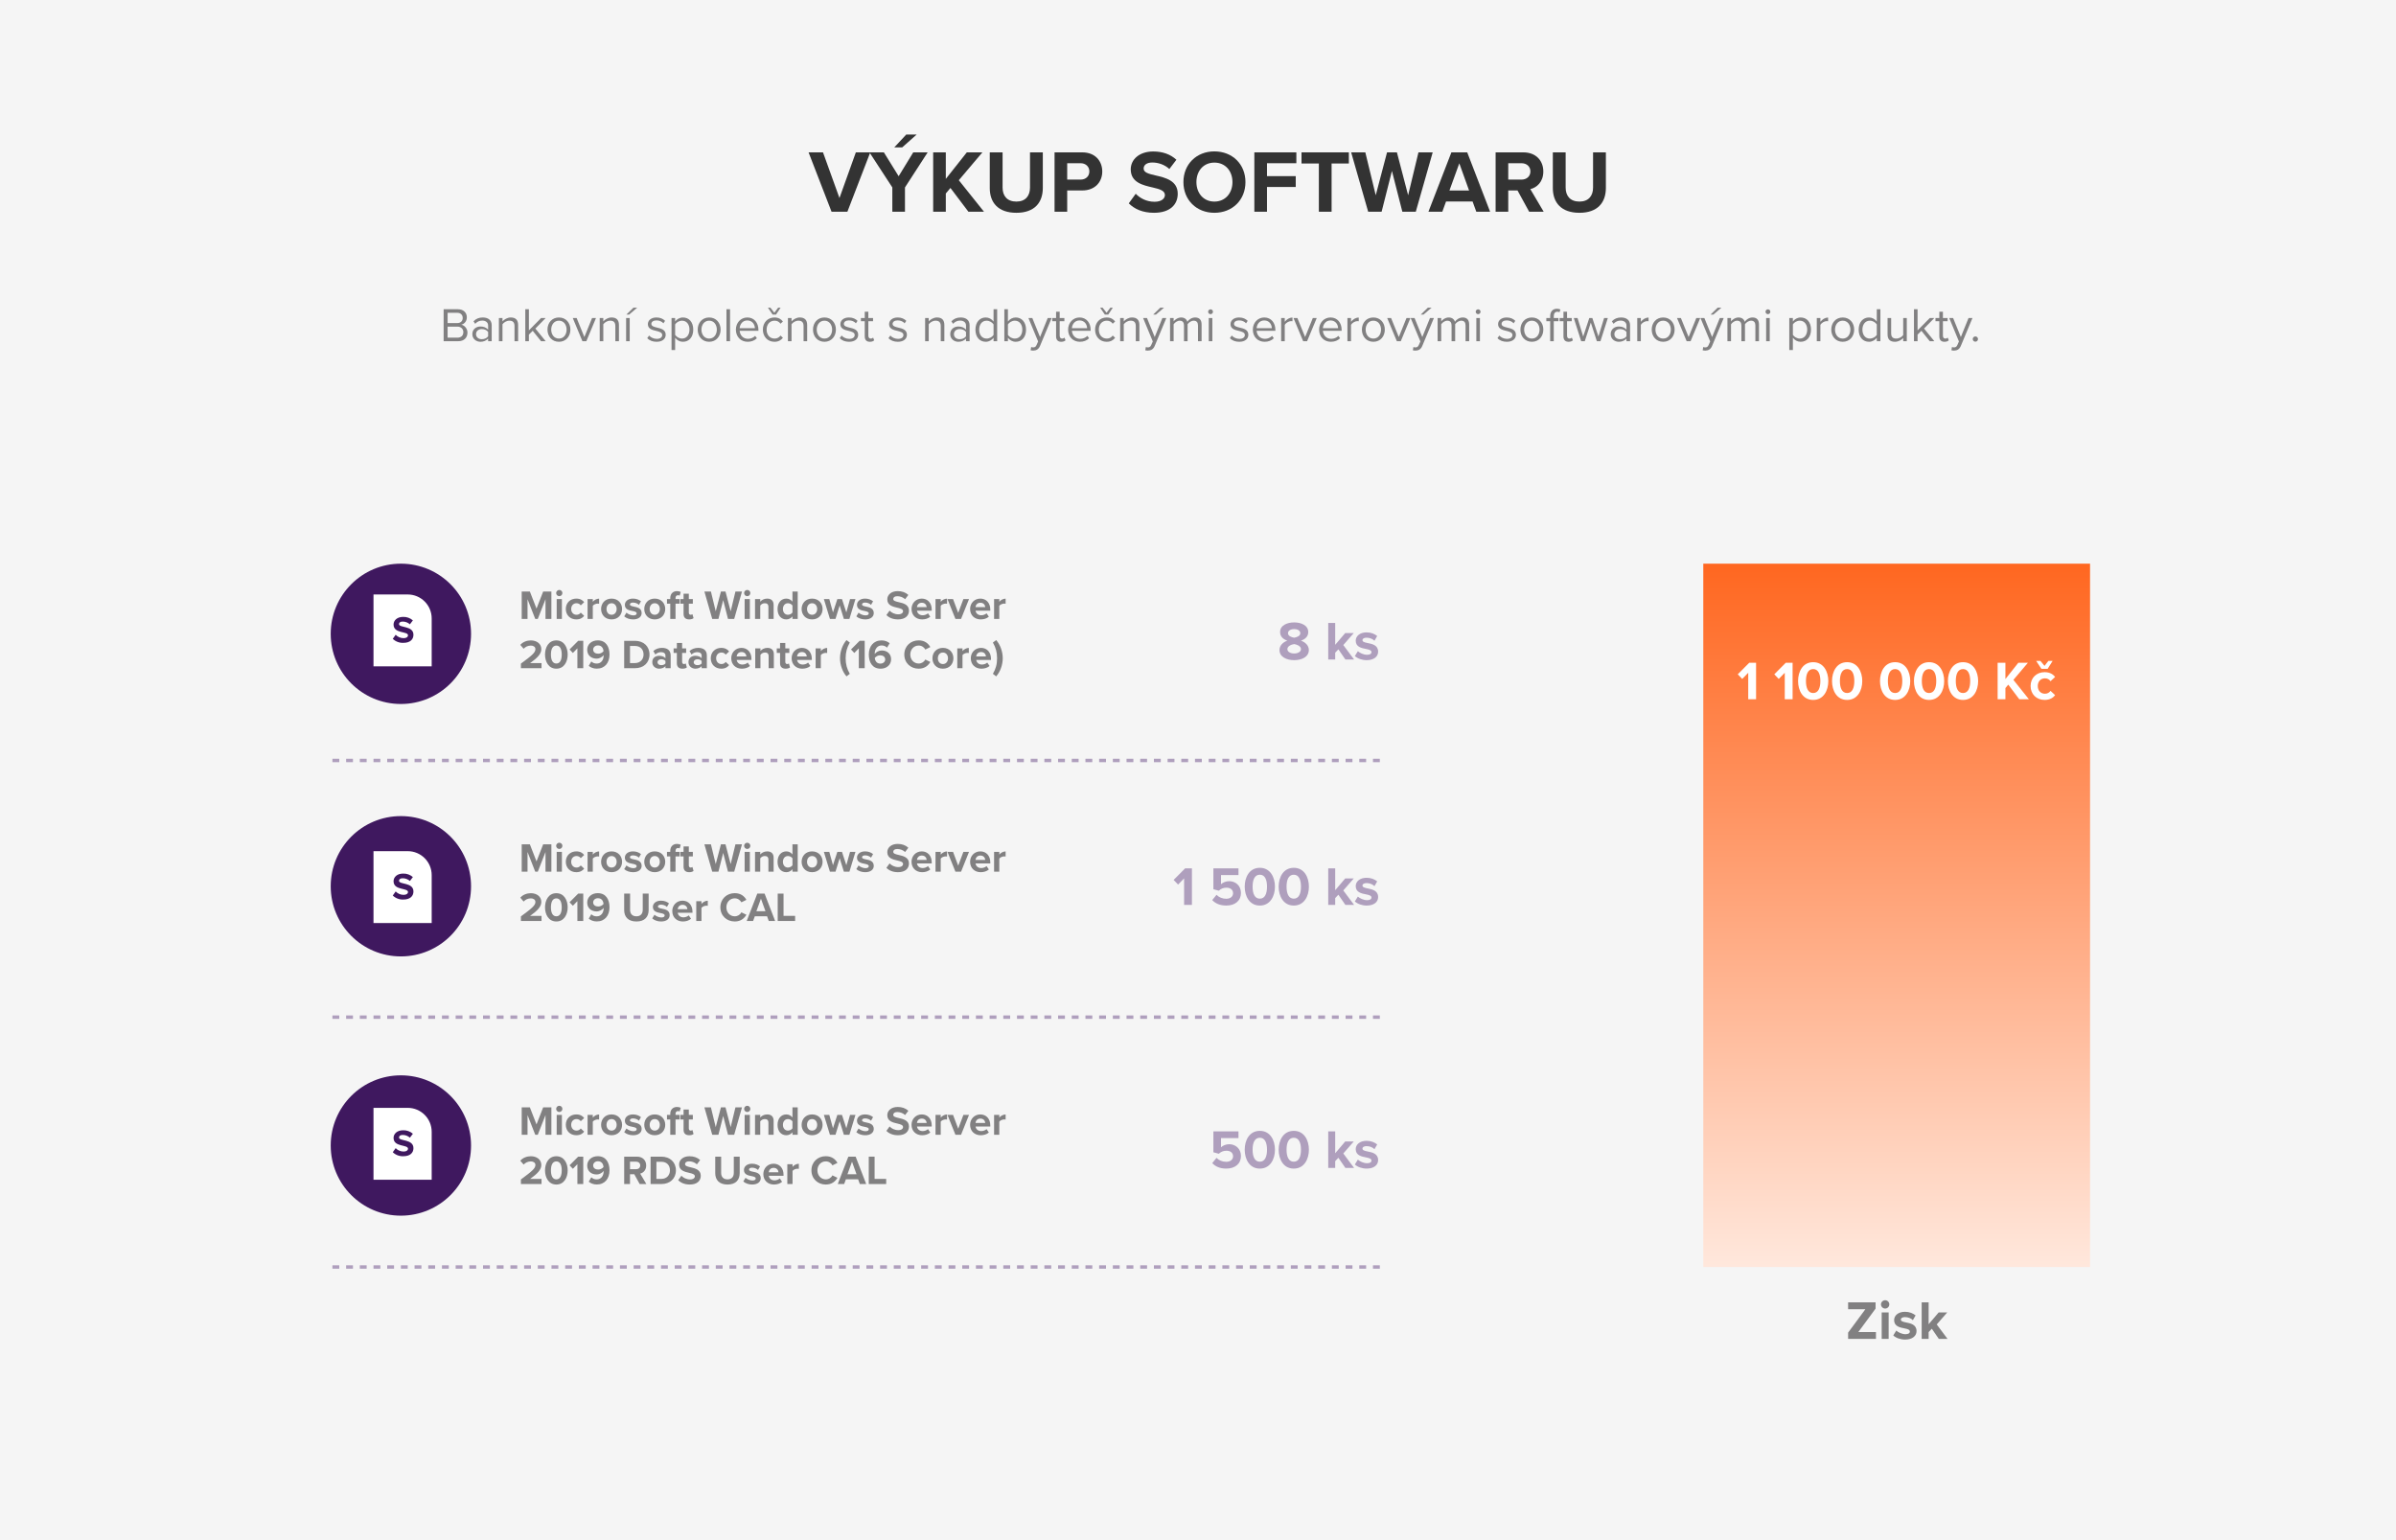 <?xml version="1.0" encoding="iso-8859-1"?>
<!-- Generator: Adobe Illustrator 26.1.0, SVG Export Plug-In . SVG Version: 6.00 Build 0)  -->
<svg version="1.1" id="Layer_1" xmlns="http://www.w3.org/2000/svg" xmlns:xlink="http://www.w3.org/1999/xlink" x="0px" y="0px"
	 viewBox="0 0 700 450" style="enable-background:new 0 0 700 450;" xml:space="preserve">
<rect style="fill:#F5F5F5;" width="700" height="450"/>
<g>
	<defs>
		<rect id="SVGID_1_" x="497.619" y="164.694" width="113" height="205.5"/>
	</defs>
	<clipPath id="SVGID_00000135675703667655336820000003258539092722970301_">
		<use xlink:href="#SVGID_1_"  style="overflow:visible;"/>
	</clipPath>
	
		<linearGradient id="SVGID_00000135670316419487644340000016766894135876628874_" gradientUnits="userSpaceOnUse" x1="7.425206e-07" y1="450" x2="1" y2="450" gradientTransform="matrix(0 205.5 -113 0 51404.117 164.694)">
		<stop  offset="0" style="stop-color:#FF6720"/>
		<stop  offset="1" style="stop-color:#FFE8DD"/>
	</linearGradient>
	
		<rect x="497.619" y="164.694" style="clip-path:url(#SVGID_00000135675703667655336820000003258539092722970301_);fill:url(#SVGID_00000135670316419487644340000016766894135876628874_);" width="113" height="205.5"/>
</g>
<g>
	<defs>
		<rect id="SVGID_00000120551467106960636930000011996256468913522583_" width="700" height="450"/>
	</defs>
	<clipPath id="SVGID_00000155852231287105133280000002802622424819995281_">
		<use xlink:href="#SVGID_00000120551467106960636930000011996256468913522583_"  style="overflow:visible;"/>
	</clipPath>
	<path style="clip-path:url(#SVGID_00000155852231287105133280000002802622424819995281_);fill:#3F185F;" d="M117.119,164.694
		c11.322,0,20.5,9.178,20.5,20.5c0,11.322-9.178,20.5-20.5,20.5s-20.5-9.178-20.5-20.5
		C96.619,173.872,105.797,164.694,117.119,164.694"/>
	<path style="clip-path:url(#SVGID_00000155852231287105133280000002802622424819995281_);fill:#FFFFFF;" d="M109.119,173.694h10
		c3.866,0,7,3.134,7,7v14h-17V173.694z"/>
	<path style="clip-path:url(#SVGID_00000155852231287105133280000002802622424819995281_);fill:#3F185F;" d="M117.852,187.826
		c1.98,0,2.937-1.012,2.937-2.354c0-2.739-4.213-1.958-4.213-3.124c0-0.44,0.374-0.737,1.045-0.737
		c0.786-0.009,1.547,0.276,2.134,0.8l0.869-1.144c-0.786-0.696-1.811-1.063-2.86-1.023c-1.727,0-2.783,1.012-2.783,2.233
		c0,2.761,4.224,1.87,4.224,3.168c0,0.418-0.418,0.814-1.276,0.814c-0.88,0.003-1.723-0.355-2.332-0.99l-0.847,1.188
		C115.579,187.457,116.701,187.88,117.852,187.826"/>
	<path style="clip-path:url(#SVGID_00000155852231287105133280000002802622424819995281_);fill:#3F185F;" d="M117.119,238.446
		c11.322,0,20.5,9.178,20.5,20.5c0,11.322-9.178,20.5-20.5,20.5s-20.5-9.178-20.5-20.5
		C96.619,247.624,105.797,238.446,117.119,238.446"/>
	<path style="clip-path:url(#SVGID_00000155852231287105133280000002802622424819995281_);fill:#FFFFFF;" d="M109.119,248.694h10
		c3.866,0,7,3.134,7,7v14h-17V248.694z"/>
	<path style="clip-path:url(#SVGID_00000155852231287105133280000002802622424819995281_);fill:#3F185F;" d="M117.852,262.826
		c1.98,0,2.937-1.012,2.937-2.354c0-2.739-4.213-1.958-4.213-3.124c0-0.44,0.374-0.737,1.045-0.737
		c0.786-0.009,1.547,0.276,2.134,0.8l0.869-1.144c-0.786-0.696-1.811-1.063-2.86-1.023c-1.727,0-2.783,1.012-2.783,2.233
		c0,2.761,4.224,1.87,4.224,3.168c0,0.418-0.418,0.814-1.276,0.814c-0.88,0.003-1.723-0.355-2.332-0.99l-0.847,1.188
		C115.579,262.457,116.701,262.88,117.852,262.826"/>
	<path style="clip-path:url(#SVGID_00000155852231287105133280000002802622424819995281_);fill:#3F185F;" d="M117.119,314.194
		c11.322,0,20.5,9.178,20.5,20.5c0,11.322-9.178,20.5-20.5,20.5s-20.5-9.178-20.5-20.5
		C96.619,323.372,105.797,314.194,117.119,314.194"/>
	<path style="clip-path:url(#SVGID_00000155852231287105133280000002802622424819995281_);fill:#FFFFFF;" d="M109.119,323.694h10
		c3.866,0,7,3.134,7,7v14h-17V323.694z"/>
	<path style="clip-path:url(#SVGID_00000155852231287105133280000002802622424819995281_);fill:#3F185F;" d="M117.852,337.826
		c1.98,0,2.937-1.012,2.937-2.354c0-2.739-4.213-1.958-4.213-3.124c0-0.44,0.374-0.737,1.045-0.737
		c0.786-0.009,1.547,0.276,2.134,0.8l0.869-1.144c-0.786-0.696-1.811-1.063-2.86-1.023c-1.727,0-2.783,1.012-2.783,2.233
		c0,2.761,4.224,1.87,4.224,3.168c0,0.418-0.418,0.814-1.276,0.814c-0.88,0.003-1.723-0.355-2.332-0.99l-0.847,1.188
		C115.579,337.457,116.701,337.88,117.852,337.826"/>
	
		<line style="clip-path:url(#SVGID_00000155852231287105133280000002802622424819995281_);fill:none;stroke:#AF9FBD;stroke-dasharray:2,2;" x1="403.119" y1="222.194" x2="96.619" y2="222.194"/>
	<polygon style="clip-path:url(#SVGID_00000155852231287105133280000002802622424819995281_);fill:#818081;" points="
		159.372,180.836 159.372,175.079 157.117,180.836 156.374,180.836 154.119,175.079 154.119,180.836 152.416,180.836 
		152.416,172.836 154.803,172.836 156.745,177.826 158.688,172.836 161.087,172.836 161.087,180.836 	"/>
	<path style="clip-path:url(#SVGID_00000155852231287105133280000002802622424819995281_);fill:#818081;" d="M162.483,173.28
		c0-0.504,0.42-0.911,0.913-0.911c0.502,0,0.911,0.407,0.911,0.911s-0.409,0.911-0.911,0.911
		C162.903,174.191,162.483,173.784,162.483,173.28 M162.64,175.043h1.523v5.793h-1.523V175.043z"/>
	<path style="clip-path:url(#SVGID_00000155852231287105133280000002802622424819995281_);fill:#818081;" d="M168.374,174.899
		c1.187,0,1.907,0.516,2.291,1.055l-0.996,0.924c-0.275-0.396-0.695-0.624-1.223-0.624c-0.924,0-1.571,0.672-1.571,1.679
		c0,1.008,0.647,1.691,1.571,1.691c0.528,0,0.948-0.24,1.223-0.623l0.996,0.923c-0.384,0.54-1.104,1.056-2.291,1.056
		c-1.787,0-3.07-1.26-3.07-3.047C165.304,176.158,166.587,174.899,168.374,174.899"/>
	<path style="clip-path:url(#SVGID_00000155852231287105133280000002802622424819995281_);fill:#818081;" d="M171.664,180.836
		v-5.793h1.522v0.792c0.409-0.516,1.128-0.924,1.848-0.924v1.488c-0.108-0.024-0.252-0.037-0.42-0.037
		c-0.504,0-1.176,0.276-1.428,0.648v3.826H171.664z"/>
	<path style="clip-path:url(#SVGID_00000155852231287105133280000002802622424819995281_);fill:#818081;" d="M175.611,177.934
		c0-1.643,1.151-3.034,3.059-3.034c1.919,0,3.07,1.391,3.07,3.034c0,1.655-1.151,3.046-3.07,3.046
		C176.762,180.98,175.611,179.589,175.611,177.934 M180.157,177.934c0-0.899-0.54-1.679-1.487-1.679
		c-0.949,0-1.476,0.78-1.476,1.679c0,0.912,0.527,1.691,1.476,1.691C179.617,179.625,180.157,178.846,180.157,177.934"/>
	<path style="clip-path:url(#SVGID_00000155852231287105133280000002802622424819995281_);fill:#818081;" d="M183.026,179.013
		c0.42,0.396,1.283,0.792,2.003,0.792c0.66,0,0.972-0.229,0.972-0.588c0-0.408-0.504-0.552-1.163-0.684
		c-0.996-0.192-2.28-0.432-2.28-1.811c0-0.972,0.852-1.823,2.375-1.823c0.984,0,1.763,0.336,2.327,0.792l-0.599,1.043
		c-0.349-0.372-1.008-0.672-1.716-0.672c-0.552,0-0.911,0.204-0.911,0.54c0,0.36,0.456,0.492,1.103,0.624
		c0.995,0.192,2.326,0.455,2.326,1.895c0,1.067-0.899,1.859-2.505,1.859c-1.008,0-1.98-0.336-2.591-0.9L183.026,179.013z"/>
	<path style="clip-path:url(#SVGID_00000155852231287105133280000002802622424819995281_);fill:#818081;" d="M188.223,177.934
		c0-1.643,1.151-3.034,3.059-3.034c1.919,0,3.07,1.391,3.07,3.034c0,1.655-1.151,3.046-3.07,3.046
		C189.374,180.98,188.223,179.589,188.223,177.934 M192.769,177.934c0-0.899-0.54-1.679-1.487-1.679
		c-0.949,0-1.476,0.78-1.476,1.679c0,0.912,0.527,1.691,1.476,1.691C192.229,179.625,192.769,178.846,192.769,177.934"/>
	<path style="clip-path:url(#SVGID_00000155852231287105133280000002802622424819995281_);fill:#818081;" d="M197.355,176.375v4.461
		h-1.535v-4.461h-0.96v-1.332h0.96v-0.311c0-1.259,0.815-2.015,1.954-2.015c0.433,0,0.828,0.096,1.103,0.24l-0.311,1.079
		c-0.132-0.084-0.312-0.12-0.492-0.12c-0.432,0-0.719,0.288-0.719,0.84v0.287h1.175v1.332H197.355z"/>
	<path style="clip-path:url(#SVGID_00000155852231287105133280000002802622424819995281_);fill:#818081;" d="M199.707,179.397
		v-3.022h-0.96v-1.332h0.96v-1.583h1.535v1.583h1.175v1.332h-1.175v2.614c0,0.36,0.192,0.636,0.528,0.636
		c0.227,0,0.444-0.084,0.528-0.168l0.323,1.151c-0.227,0.204-0.636,0.372-1.271,0.372
		C200.282,180.98,199.707,180.428,199.707,179.397"/>
	<polygon style="clip-path:url(#SVGID_00000155852231287105133280000002802622424819995281_);fill:#818081;" points="
		212.688,180.836 211.285,175.343 209.893,180.836 208.083,180.836 205.792,172.836 207.699,172.836 209.102,178.617 
		210.624,172.836 211.956,172.836 213.467,178.617 214.859,172.836 216.777,172.836 214.499,180.836 	"/>
	<path style="clip-path:url(#SVGID_00000155852231287105133280000002802622424819995281_);fill:#818081;" d="M217.395,173.28
		c0-0.504,0.419-0.911,0.911-0.911c0.504,0,0.912,0.407,0.912,0.911s-0.408,0.911-0.912,0.911
		C217.814,174.191,217.395,173.784,217.395,173.28 M217.551,175.043h1.522v5.793h-1.522V175.043z"/>
	<path style="clip-path:url(#SVGID_00000155852231287105133280000002802622424819995281_);fill:#818081;" d="M224.496,180.836
		v-3.502c0-0.804-0.419-1.08-1.067-1.08c-0.6,0-1.068,0.336-1.32,0.684v3.898h-1.522v-5.793h1.522v0.756
		c0.372-0.444,1.08-0.9,2.028-0.9c1.271,0,1.882,0.72,1.882,1.847v4.09H224.496z"/>
	<path style="clip-path:url(#SVGID_00000155852231287105133280000002802622424819995281_);fill:#818081;" d="M231.517,180.836
		v-0.732c-0.456,0.564-1.092,0.876-1.787,0.876c-1.463,0-2.567-1.104-2.567-3.035c0-1.894,1.092-3.046,2.567-3.046
		c0.683,0,1.331,0.3,1.787,0.888v-2.951h1.535v8H231.517z M231.517,176.914c-0.264-0.384-0.804-0.66-1.319-0.66
		c-0.864,0-1.463,0.684-1.463,1.691c0,0.996,0.599,1.679,1.463,1.679c0.515,0,1.055-0.275,1.319-0.659V176.914z"/>
	<path style="clip-path:url(#SVGID_00000155852231287105133280000002802622424819995281_);fill:#818081;" d="M234.194,177.934
		c0-1.643,1.151-3.034,3.059-3.034c1.919,0,3.07,1.391,3.07,3.034c0,1.655-1.151,3.046-3.07,3.046
		C235.345,180.98,234.194,179.589,234.194,177.934 M238.74,177.934c0-0.899-0.54-1.679-1.487-1.679c-0.948,0-1.476,0.78-1.476,1.679
		c0,0.912,0.528,1.691,1.476,1.691C238.2,179.625,238.74,178.846,238.74,177.934"/>
	<polygon style="clip-path:url(#SVGID_00000155852231287105133280000002802622424819995281_);fill:#818081;" points="
		246.54,180.836 245.316,176.89 244.094,180.836 242.462,180.836 240.699,175.043 242.282,175.043 243.361,178.941 244.633,175.043 
		245.988,175.043 247.26,178.941 248.339,175.043 249.922,175.043 248.159,180.836 	"/>
	<path style="clip-path:url(#SVGID_00000155852231287105133280000002802622424819995281_);fill:#818081;" d="M250.838,179.013
		c0.42,0.396,1.283,0.792,2.003,0.792c0.66,0,0.972-0.229,0.972-0.588c0-0.408-0.504-0.552-1.163-0.684
		c-0.997-0.192-2.28-0.432-2.28-1.811c0-0.972,0.852-1.823,2.375-1.823c0.984,0,1.763,0.336,2.327,0.792l-0.599,1.043
		c-0.349-0.372-1.008-0.672-1.716-0.672c-0.552,0-0.911,0.204-0.911,0.54c0,0.36,0.456,0.492,1.103,0.624
		c0.995,0.192,2.326,0.455,2.326,1.895c0,1.067-0.899,1.859-2.505,1.859c-1.008,0-1.98-0.336-2.591-0.9L250.838,179.013z"/>
	<path style="clip-path:url(#SVGID_00000155852231287105133280000002802622424819995281_);fill:#818081;" d="M259.898,178.413
		c0.563,0.588,1.438,1.08,2.542,1.08c0.936,0,1.392-0.444,1.392-0.9c0-0.599-0.697-0.804-1.62-1.019
		c-1.307-0.3-2.986-0.66-2.986-2.447c0-1.331,1.151-2.411,3.034-2.411c1.272,0,2.327,0.384,3.118,1.115l-0.947,1.248
		c-0.647-0.6-1.512-0.875-2.291-0.875c-0.767,0-1.175,0.335-1.175,0.815c0,0.54,0.671,0.707,1.595,0.924
		c1.319,0.3,2.998,0.695,2.998,2.47c0,1.463-1.043,2.567-3.202,2.567c-1.535,0-2.639-0.516-3.394-1.272L259.898,178.413z"/>
	<path style="clip-path:url(#SVGID_00000155852231287105133280000002802622424819995281_);fill:#818081;" d="M269.305,174.899
		c1.727,0,2.902,1.295,2.902,3.19v0.336h-4.306c0.097,0.732,0.684,1.344,1.668,1.344c0.539,0,1.175-0.216,1.547-0.576l0.672,0.983
		c-0.588,0.54-1.487,0.804-2.387,0.804c-1.763,0-3.094-1.188-3.094-3.046C266.307,176.254,267.542,174.899,269.305,174.899
		 M267.878,177.394h2.854c-0.036-0.552-0.419-1.284-1.427-1.284C268.357,176.11,267.95,176.818,267.878,177.394"/>
	<path style="clip-path:url(#SVGID_00000155852231287105133280000002802622424819995281_);fill:#818081;" d="M273.315,180.836
		v-5.793h1.522v0.792c0.409-0.516,1.128-0.924,1.848-0.924v1.488c-0.108-0.024-0.252-0.037-0.42-0.037
		c-0.504,0-1.176,0.276-1.428,0.648v3.826H273.315z"/>
	<polygon style="clip-path:url(#SVGID_00000155852231287105133280000002802622424819995281_);fill:#818081;" points="
		279.133,180.836 276.806,175.043 278.438,175.043 279.948,179.073 281.459,175.043 283.103,175.043 280.776,180.836 	"/>
	<path style="clip-path:url(#SVGID_00000155852231287105133280000002802622424819995281_);fill:#818081;" d="M286.416,174.899
		c1.727,0,2.902,1.295,2.902,3.19v0.336h-4.306c0.097,0.732,0.684,1.344,1.668,1.344c0.539,0,1.175-0.216,1.547-0.576l0.672,0.983
		c-0.588,0.54-1.487,0.804-2.387,0.804c-1.763,0-3.094-1.188-3.094-3.046C283.418,176.254,284.653,174.899,286.416,174.899
		 M284.989,177.394h2.854c-0.036-0.552-0.419-1.284-1.427-1.284C285.468,176.11,285.061,176.818,284.989,177.394"/>
	<path style="clip-path:url(#SVGID_00000155852231287105133280000002802622424819995281_);fill:#818081;" d="M290.426,180.836
		v-5.793h1.522v0.792c0.409-0.516,1.128-0.924,1.848-0.924v1.488c-0.108-0.024-0.252-0.037-0.42-0.037
		c-0.504,0-1.176,0.276-1.428,0.648v3.826H290.426z"/>
	<path style="clip-path:url(#SVGID_00000155852231287105133280000002802622424819995281_);fill:#818081;" d="M152.188,195.236
		v-1.343c3.274-2.411,4.234-3.239,4.234-4.222c0-0.696-0.635-1.043-1.307-1.043c-0.9,0-1.595,0.359-2.135,0.923l-0.972-1.127
		c0.781-0.9,1.967-1.308,3.083-1.308c1.702,0,3.058,0.96,3.058,2.555c0,1.367-1.127,2.555-3.274,4.066h3.334v1.499H152.188z"/>
	<path style="clip-path:url(#SVGID_00000155852231287105133280000002802622424819995281_);fill:#818081;" d="M162.542,187.116
		c2.278,0,3.31,2.063,3.31,4.126c0,2.062-1.032,4.137-3.31,4.137c-2.291,0-3.311-2.075-3.311-4.137
		C159.231,189.179,160.251,187.116,162.542,187.116 M162.542,188.627c-1.151,0-1.583,1.14-1.583,2.615
		c0,1.475,0.432,2.626,1.583,2.626c1.14,0,1.571-1.151,1.571-2.626C164.113,189.767,163.682,188.627,162.542,188.627"/>
	<polygon style="clip-path:url(#SVGID_00000155852231287105133280000002802622424819995281_);fill:#818081;" points="
		168.686,195.236 168.686,189.431 167.367,190.786 166.395,189.767 168.914,187.236 170.401,187.236 170.401,195.236 	"/>
	<path style="clip-path:url(#SVGID_00000155852231287105133280000002802622424819995281_);fill:#818081;" d="M172.756,193.269
		c0.431,0.396,0.886,0.612,1.594,0.612c1.284,0,2.003-1.092,2.003-2.303v-0.167c-0.384,0.539-1.187,1.031-2.062,1.031
		c-1.44,0-2.736-0.888-2.736-2.591c0-1.559,1.248-2.746,3.071-2.746c2.423,0,3.442,1.871,3.442,4.138
		c0,2.41-1.355,4.125-3.718,4.125c-0.971,0-1.787-0.324-2.35-0.828L172.756,193.269z M174.698,188.58
		c-0.911,0-1.403,0.636-1.403,1.199c0,0.852,0.708,1.223,1.475,1.223c0.6,0,1.188-0.276,1.559-0.743
		C176.269,189.492,175.838,188.58,174.698,188.58"/>
	<path style="clip-path:url(#SVGID_00000155852231287105133280000002802622424819995281_);fill:#818081;" d="M182.356,195.236
		v-7.999h3.154c2.506,0,4.245,1.595,4.245,4.005c0,2.411-1.739,3.994-4.245,3.994H182.356z M184.058,193.737h1.452
		c1.583,0,2.506-1.14,2.506-2.495c0-1.415-0.863-2.506-2.506-2.506h-1.452V193.737z"/>
	<path style="clip-path:url(#SVGID_00000155852231287105133280000002802622424819995281_);fill:#818081;" d="M194.413,195.236v-0.6
		c-0.396,0.468-1.079,0.744-1.835,0.744c-0.923,0-2.015-0.624-2.015-1.919c0-1.356,1.092-1.847,2.015-1.847
		c0.768,0,1.451,0.24,1.835,0.707v-0.803c0-0.588-0.504-0.972-1.271-0.972c-0.624,0-1.2,0.228-1.691,0.684l-0.576-1.02
		c0.708-0.623,1.619-0.911,2.531-0.911c1.319,0,2.53,0.528,2.53,2.195v3.742H194.413z M194.413,193.125
		c-0.252-0.336-0.731-0.504-1.223-0.504c-0.599,0-1.091,0.324-1.091,0.876c0,0.54,0.492,0.851,1.091,0.851
		c0.492,0,0.971-0.168,1.223-0.503V193.125z"/>
	<path style="clip-path:url(#SVGID_00000155852231287105133280000002802622424819995281_);fill:#818081;" d="M197.751,193.796
		v-3.022h-0.96v-1.332h0.96v-1.583h1.535v1.583h1.175v1.332h-1.175v2.614c0,0.36,0.192,0.636,0.528,0.636
		c0.227,0,0.444-0.084,0.527-0.168l0.324,1.151c-0.227,0.205-0.636,0.372-1.271,0.372
		C198.326,195.379,197.751,194.828,197.751,193.796"/>
	<path style="clip-path:url(#SVGID_00000155852231287105133280000002802622424819995281_);fill:#818081;" d="M204.984,195.236v-0.6
		c-0.396,0.468-1.079,0.744-1.835,0.744c-0.923,0-2.015-0.624-2.015-1.919c0-1.356,1.092-1.847,2.015-1.847
		c0.768,0,1.451,0.24,1.835,0.707v-0.803c0-0.588-0.504-0.972-1.271-0.972c-0.624,0-1.2,0.228-1.691,0.684l-0.576-1.02
		c0.708-0.623,1.619-0.911,2.531-0.911c1.319,0,2.53,0.528,2.53,2.195v3.742H204.984z M204.984,193.125
		c-0.252-0.336-0.731-0.504-1.223-0.504c-0.599,0-1.091,0.324-1.091,0.876c0,0.54,0.492,0.851,1.091,0.851
		c0.492,0,0.971-0.168,1.223-0.503V193.125z"/>
	<path style="clip-path:url(#SVGID_00000155852231287105133280000002802622424819995281_);fill:#818081;" d="M210.722,189.299
		c1.187,0,1.907,0.516,2.291,1.055l-0.996,0.924c-0.275-0.396-0.695-0.624-1.223-0.624c-0.924,0-1.571,0.672-1.571,1.679
		c0,1.008,0.647,1.691,1.571,1.691c0.528,0,0.948-0.24,1.223-0.623l0.996,0.923c-0.384,0.54-1.104,1.056-2.291,1.056
		c-1.787,0-3.07-1.26-3.07-3.047C207.652,190.558,208.935,189.299,210.722,189.299"/>
	<path style="clip-path:url(#SVGID_00000155852231287105133280000002802622424819995281_);fill:#818081;" d="M216.637,189.299
		c1.727,0,2.902,1.295,2.902,3.19v0.336h-4.306c0.097,0.732,0.684,1.344,1.668,1.344c0.539,0,1.175-0.216,1.547-0.576l0.672,0.983
		c-0.588,0.54-1.487,0.804-2.387,0.804c-1.763,0-3.094-1.188-3.094-3.046C213.639,190.654,214.874,189.299,216.637,189.299
		 M215.21,191.794h2.854c-0.036-0.552-0.419-1.284-1.427-1.284C215.689,190.51,215.282,191.218,215.21,191.794"/>
	<path style="clip-path:url(#SVGID_00000155852231287105133280000002802622424819995281_);fill:#818081;" d="M224.557,195.236
		v-3.502c0-0.804-0.419-1.08-1.067-1.08c-0.6,0-1.068,0.336-1.32,0.684v3.898h-1.522v-5.793h1.522v0.756
		c0.372-0.444,1.08-0.9,2.028-0.9c1.271,0,1.882,0.72,1.882,1.847v4.09H224.557z"/>
	<path style="clip-path:url(#SVGID_00000155852231287105133280000002802622424819995281_);fill:#818081;" d="M227.895,193.796
		v-3.022h-0.96v-1.332h0.96v-1.583h1.535v1.583h1.175v1.332h-1.175v2.614c0,0.36,0.192,0.636,0.528,0.636
		c0.227,0,0.444-0.084,0.528-0.168l0.323,1.151c-0.227,0.205-0.636,0.372-1.271,0.372
		C228.469,195.379,227.895,194.828,227.895,193.796"/>
	<path style="clip-path:url(#SVGID_00000155852231287105133280000002802622424819995281_);fill:#818081;" d="M234.278,189.299
		c1.727,0,2.902,1.295,2.902,3.19v0.336h-4.306c0.097,0.732,0.684,1.344,1.668,1.344c0.539,0,1.175-0.216,1.547-0.576l0.672,0.983
		c-0.588,0.54-1.487,0.804-2.387,0.804c-1.763,0-3.094-1.188-3.094-3.046C231.28,190.654,232.515,189.299,234.278,189.299
		 M232.851,191.794h2.854c-0.036-0.552-0.419-1.284-1.427-1.284C233.33,190.51,232.923,191.218,232.851,191.794"/>
	<path style="clip-path:url(#SVGID_00000155852231287105133280000002802622424819995281_);fill:#818081;" d="M238.287,195.236
		v-5.793h1.522v0.792c0.409-0.516,1.128-0.924,1.848-0.924v1.488c-0.108-0.024-0.252-0.037-0.42-0.037
		c-0.504,0-1.176,0.276-1.428,0.648v3.826H238.287z"/>
	<path style="clip-path:url(#SVGID_00000155852231287105133280000002802622424819995281_);fill:#818081;" d="M247.31,197.623
		c-1.163-1.307-1.895-3.37-1.895-5.301c0-1.931,0.732-3.982,1.895-5.301l0.959,0.719c-0.815,1.464-1.211,2.783-1.211,4.582
		c0,1.799,0.396,3.118,1.211,4.557L247.31,197.623z"/>
	<polygon style="clip-path:url(#SVGID_00000155852231287105133280000002802622424819995281_);fill:#818081;" points="
		250.91,195.236 250.91,189.431 249.591,190.786 248.619,189.767 251.138,187.236 252.625,187.236 252.625,195.236 	"/>
	<path style="clip-path:url(#SVGID_00000155852231287105133280000002802622424819995281_);fill:#818081;" d="M257.557,187.116
		c0.971,0,1.787,0.336,2.362,0.828l-0.768,1.283c-0.431-0.407-0.886-0.635-1.594-0.635c-1.211,0-2.003,1.043-2.003,2.315
		c0,0.06,0,0.12,0.011,0.167c0.373-0.539,1.176-1.019,2.051-1.019c1.44,0,2.723,0.875,2.723,2.579c0,1.559-1.235,2.746-3.058,2.746
		c-2.435,0-3.454-1.871-3.454-4.126C253.827,188.832,255.194,187.116,257.557,187.116 M257.125,191.47c-0.6,0-1.176,0.3-1.56,0.768
		c0.073,0.767,0.504,1.655,1.632,1.655c0.923,0,1.415-0.624,1.415-1.188C258.612,191.842,257.904,191.47,257.125,191.47"/>
	<path style="clip-path:url(#SVGID_00000155852231287105133280000002802622424819995281_);fill:#818081;" d="M264.194,191.242
		c0-2.459,1.858-4.138,4.197-4.138c1.824,0,2.843,0.96,3.407,1.955l-1.463,0.72c-0.336-0.648-1.056-1.163-1.944-1.163
		c-1.391,0-2.446,1.115-2.446,2.626s1.055,2.626,2.446,2.626c0.888,0,1.608-0.503,1.944-1.163l1.463,0.707
		c-0.577,0.996-1.583,1.968-3.407,1.968C266.052,195.38,264.194,193.7,264.194,191.242"/>
	<path style="clip-path:url(#SVGID_00000155852231287105133280000002802622424819995281_);fill:#818081;" d="M272.414,192.333
		c0-1.643,1.151-3.034,3.059-3.034c1.919,0,3.07,1.391,3.07,3.034c0,1.655-1.151,3.046-3.07,3.046
		C273.565,195.38,272.414,193.988,272.414,192.333 M276.96,192.333c0-0.899-0.54-1.679-1.487-1.679c-0.949,0-1.476,0.78-1.476,1.679
		c0,0.912,0.527,1.691,1.476,1.691C276.42,194.024,276.96,193.245,276.96,192.333"/>
	<path style="clip-path:url(#SVGID_00000155852231287105133280000002802622424819995281_);fill:#818081;" d="M279.674,195.236
		v-5.793h1.522v0.792c0.409-0.516,1.128-0.924,1.848-0.924v1.488c-0.108-0.024-0.252-0.037-0.42-0.037
		c-0.504,0-1.176,0.276-1.428,0.648v3.826H279.674z"/>
	<path style="clip-path:url(#SVGID_00000155852231287105133280000002802622424819995281_);fill:#818081;" d="M286.62,189.299
		c1.727,0,2.902,1.295,2.902,3.19v0.336h-4.306c0.097,0.732,0.684,1.344,1.667,1.344c0.54,0,1.176-0.216,1.548-0.576l0.672,0.983
		c-0.588,0.54-1.487,0.804-2.387,0.804c-1.763,0-3.094-1.188-3.094-3.046C283.622,190.654,284.857,189.299,286.62,189.299
		 M285.193,191.794h2.854c-0.036-0.552-0.419-1.284-1.427-1.284C285.672,190.51,285.265,191.218,285.193,191.794"/>
	<path style="clip-path:url(#SVGID_00000155852231287105133280000002802622424819995281_);fill:#818081;" d="M290.078,187.74
		l0.959-0.719c1.176,1.319,1.919,3.37,1.919,5.301s-0.743,3.994-1.919,5.301l-0.959-0.744c0.827-1.439,1.223-2.758,1.223-4.557
		C291.301,190.523,290.905,189.203,290.078,187.74"/>
	<polygon style="clip-path:url(#SVGID_00000155852231287105133280000002802622424819995281_);fill:#818081;" points="
		159.372,254.696 159.372,248.939 157.117,254.696 156.374,254.696 154.119,248.939 154.119,254.696 152.416,254.696 
		152.416,246.696 154.803,246.696 156.745,251.686 158.688,246.696 161.087,246.696 161.087,254.696 	"/>
	<path style="clip-path:url(#SVGID_00000155852231287105133280000002802622424819995281_);fill:#818081;" d="M162.483,247.14
		c0-0.504,0.42-0.911,0.913-0.911c0.502,0,0.911,0.407,0.911,0.911s-0.409,0.911-0.911,0.911
		C162.903,248.051,162.483,247.644,162.483,247.14 M162.64,248.903h1.523v5.793h-1.523V248.903z"/>
	<path style="clip-path:url(#SVGID_00000155852231287105133280000002802622424819995281_);fill:#818081;" d="M168.374,248.759
		c1.187,0,1.907,0.516,2.291,1.055l-0.996,0.924c-0.275-0.396-0.695-0.624-1.223-0.624c-0.924,0-1.571,0.672-1.571,1.679
		c0,1.008,0.647,1.691,1.571,1.691c0.528,0,0.948-0.24,1.223-0.623l0.996,0.923c-0.384,0.54-1.104,1.056-2.291,1.056
		c-1.787,0-3.07-1.26-3.07-3.047C165.304,250.018,166.587,248.759,168.374,248.759"/>
	<path style="clip-path:url(#SVGID_00000155852231287105133280000002802622424819995281_);fill:#818081;" d="M171.664,254.696
		v-5.793h1.522v0.792c0.409-0.516,1.128-0.924,1.848-0.924v1.488c-0.108-0.024-0.252-0.037-0.42-0.037
		c-0.504,0-1.176,0.276-1.428,0.648v3.826H171.664z"/>
	<path style="clip-path:url(#SVGID_00000155852231287105133280000002802622424819995281_);fill:#818081;" d="M175.611,251.794
		c0-1.643,1.151-3.034,3.059-3.034c1.919,0,3.07,1.391,3.07,3.034c0,1.655-1.151,3.046-3.07,3.046
		C176.762,254.84,175.611,253.449,175.611,251.794 M180.157,251.794c0-0.899-0.54-1.679-1.487-1.679
		c-0.949,0-1.476,0.78-1.476,1.679c0,0.912,0.527,1.691,1.476,1.691C179.617,253.484,180.157,252.706,180.157,251.794"/>
	<path style="clip-path:url(#SVGID_00000155852231287105133280000002802622424819995281_);fill:#818081;" d="M183.026,252.873
		c0.42,0.396,1.283,0.792,2.003,0.792c0.66,0,0.972-0.229,0.972-0.588c0-0.408-0.504-0.552-1.163-0.684
		c-0.996-0.192-2.28-0.432-2.28-1.811c0-0.972,0.852-1.823,2.375-1.823c0.984,0,1.763,0.336,2.327,0.792l-0.599,1.043
		c-0.349-0.372-1.008-0.672-1.716-0.672c-0.552,0-0.911,0.204-0.911,0.54c0,0.36,0.456,0.492,1.103,0.624
		c0.995,0.192,2.326,0.455,2.326,1.895c0,1.067-0.899,1.859-2.505,1.859c-1.008,0-1.98-0.336-2.591-0.9L183.026,252.873z"/>
	<path style="clip-path:url(#SVGID_00000155852231287105133280000002802622424819995281_);fill:#818081;" d="M188.223,251.794
		c0-1.643,1.151-3.034,3.059-3.034c1.919,0,3.07,1.391,3.07,3.034c0,1.655-1.151,3.046-3.07,3.046
		C189.374,254.84,188.223,253.449,188.223,251.794 M192.769,251.794c0-0.899-0.54-1.679-1.487-1.679
		c-0.949,0-1.476,0.78-1.476,1.679c0,0.912,0.527,1.691,1.476,1.691C192.229,253.484,192.769,252.706,192.769,251.794"/>
	<path style="clip-path:url(#SVGID_00000155852231287105133280000002802622424819995281_);fill:#818081;" d="M197.355,250.234v4.461
		h-1.535v-4.461h-0.96v-1.332h0.96v-0.311c0-1.259,0.815-2.015,1.954-2.015c0.433,0,0.828,0.096,1.103,0.24l-0.311,1.079
		c-0.132-0.084-0.312-0.12-0.492-0.12c-0.432,0-0.719,0.288-0.719,0.84v0.287h1.175v1.332H197.355z"/>
	<path style="clip-path:url(#SVGID_00000155852231287105133280000002802622424819995281_);fill:#818081;" d="M199.707,253.257
		v-3.022h-0.96v-1.332h0.96v-1.583h1.535v1.583h1.175v1.332h-1.175v2.614c0,0.36,0.192,0.636,0.528,0.636
		c0.227,0,0.444-0.084,0.528-0.168l0.323,1.151c-0.227,0.204-0.636,0.372-1.271,0.372
		C200.282,254.84,199.707,254.288,199.707,253.257"/>
	<polygon style="clip-path:url(#SVGID_00000155852231287105133280000002802622424819995281_);fill:#818081;" points="
		212.688,254.696 211.285,249.203 209.893,254.696 208.083,254.696 205.792,246.696 207.699,246.696 209.102,252.477 
		210.624,246.696 211.956,246.696 213.467,252.477 214.859,246.696 216.777,246.696 214.499,254.696 	"/>
	<path style="clip-path:url(#SVGID_00000155852231287105133280000002802622424819995281_);fill:#818081;" d="M217.395,247.14
		c0-0.504,0.419-0.911,0.911-0.911c0.504,0,0.912,0.407,0.912,0.911s-0.408,0.911-0.912,0.911
		C217.814,248.051,217.395,247.644,217.395,247.14 M217.551,248.903h1.522v5.793h-1.522V248.903z"/>
	<path style="clip-path:url(#SVGID_00000155852231287105133280000002802622424819995281_);fill:#818081;" d="M224.496,254.696
		v-3.502c0-0.804-0.419-1.08-1.067-1.08c-0.6,0-1.068,0.336-1.32,0.684v3.898h-1.522v-5.793h1.522v0.756
		c0.372-0.444,1.08-0.9,2.028-0.9c1.271,0,1.882,0.72,1.882,1.847v4.09H224.496z"/>
	<path style="clip-path:url(#SVGID_00000155852231287105133280000002802622424819995281_);fill:#818081;" d="M231.517,254.696
		v-0.732c-0.456,0.564-1.092,0.876-1.787,0.876c-1.463,0-2.567-1.104-2.567-3.035c0-1.894,1.092-3.046,2.567-3.046
		c0.683,0,1.331,0.3,1.787,0.888v-2.951h1.535v8H231.517z M231.517,250.774c-0.264-0.384-0.804-0.66-1.319-0.66
		c-0.864,0-1.463,0.684-1.463,1.691c0,0.996,0.599,1.679,1.463,1.679c0.515,0,1.055-0.275,1.319-0.659V250.774z"/>
	<path style="clip-path:url(#SVGID_00000155852231287105133280000002802622424819995281_);fill:#818081;" d="M234.194,251.794
		c0-1.643,1.151-3.034,3.059-3.034c1.919,0,3.07,1.391,3.07,3.034c0,1.655-1.151,3.046-3.07,3.046
		C235.345,254.84,234.194,253.449,234.194,251.794 M238.74,251.794c0-0.899-0.54-1.679-1.487-1.679c-0.948,0-1.476,0.78-1.476,1.679
		c0,0.912,0.528,1.691,1.476,1.691C238.2,253.484,238.74,252.706,238.74,251.794"/>
	<polygon style="clip-path:url(#SVGID_00000155852231287105133280000002802622424819995281_);fill:#818081;" points="
		246.54,254.696 245.316,250.75 244.094,254.696 242.462,254.696 240.699,248.903 242.282,248.903 243.361,252.801 244.633,248.903 
		245.988,248.903 247.26,252.801 248.339,248.903 249.922,248.903 248.159,254.696 	"/>
	<path style="clip-path:url(#SVGID_00000155852231287105133280000002802622424819995281_);fill:#818081;" d="M250.838,252.873
		c0.42,0.396,1.283,0.792,2.003,0.792c0.66,0,0.972-0.229,0.972-0.588c0-0.408-0.504-0.552-1.163-0.684
		c-0.997-0.192-2.28-0.432-2.28-1.811c0-0.972,0.852-1.823,2.375-1.823c0.984,0,1.763,0.336,2.327,0.792l-0.599,1.043
		c-0.349-0.372-1.008-0.672-1.716-0.672c-0.552,0-0.911,0.204-0.911,0.54c0,0.36,0.456,0.492,1.103,0.624
		c0.995,0.192,2.326,0.455,2.326,1.895c0,1.067-0.899,1.859-2.505,1.859c-1.008,0-1.98-0.336-2.591-0.9L250.838,252.873z"/>
	<path style="clip-path:url(#SVGID_00000155852231287105133280000002802622424819995281_);fill:#818081;" d="M259.898,252.273
		c0.563,0.588,1.438,1.08,2.542,1.08c0.936,0,1.392-0.444,1.392-0.9c0-0.599-0.697-0.804-1.62-1.019
		c-1.307-0.3-2.986-0.66-2.986-2.447c0-1.331,1.151-2.411,3.034-2.411c1.272,0,2.327,0.384,3.118,1.115l-0.947,1.248
		c-0.647-0.6-1.512-0.875-2.291-0.875c-0.767,0-1.175,0.335-1.175,0.815c0,0.54,0.671,0.707,1.595,0.924
		c1.319,0.3,2.998,0.695,2.998,2.47c0,1.463-1.043,2.567-3.202,2.567c-1.535,0-2.639-0.516-3.394-1.272L259.898,252.273z"/>
	<path style="clip-path:url(#SVGID_00000155852231287105133280000002802622424819995281_);fill:#818081;" d="M269.305,248.759
		c1.727,0,2.902,1.295,2.902,3.19v0.336h-4.306c0.097,0.732,0.684,1.344,1.668,1.344c0.539,0,1.175-0.216,1.547-0.576l0.672,0.983
		c-0.588,0.54-1.487,0.804-2.387,0.804c-1.763,0-3.094-1.188-3.094-3.046C266.307,250.114,267.542,248.759,269.305,248.759
		 M267.878,251.254h2.854c-0.036-0.552-0.419-1.284-1.427-1.284C268.357,249.97,267.95,250.678,267.878,251.254"/>
	<path style="clip-path:url(#SVGID_00000155852231287105133280000002802622424819995281_);fill:#818081;" d="M273.315,254.696
		v-5.793h1.522v0.792c0.409-0.516,1.128-0.924,1.848-0.924v1.488c-0.108-0.024-0.252-0.037-0.42-0.037
		c-0.504,0-1.176,0.276-1.428,0.648v3.826H273.315z"/>
	<polygon style="clip-path:url(#SVGID_00000155852231287105133280000002802622424819995281_);fill:#818081;" points="
		279.133,254.696 276.806,248.903 278.438,248.903 279.948,252.933 281.459,248.903 283.103,248.903 280.776,254.696 	"/>
	<path style="clip-path:url(#SVGID_00000155852231287105133280000002802622424819995281_);fill:#818081;" d="M286.416,248.759
		c1.727,0,2.902,1.295,2.902,3.19v0.336h-4.306c0.097,0.732,0.684,1.344,1.668,1.344c0.539,0,1.175-0.216,1.547-0.576l0.672,0.983
		c-0.588,0.54-1.487,0.804-2.387,0.804c-1.763,0-3.094-1.188-3.094-3.046C283.418,250.114,284.653,248.759,286.416,248.759
		 M284.989,251.254h2.854c-0.036-0.552-0.419-1.284-1.427-1.284C285.468,249.97,285.061,250.678,284.989,251.254"/>
	<path style="clip-path:url(#SVGID_00000155852231287105133280000002802622424819995281_);fill:#818081;" d="M290.426,254.696
		v-5.793h1.522v0.792c0.409-0.516,1.128-0.924,1.848-0.924v1.488c-0.108-0.024-0.252-0.037-0.42-0.037
		c-0.504,0-1.176,0.276-1.428,0.648v3.826H290.426z"/>
	<path style="clip-path:url(#SVGID_00000155852231287105133280000002802622424819995281_);fill:#818081;" d="M152.188,269.096
		v-1.343c3.274-2.411,4.234-3.239,4.234-4.222c0-0.696-0.635-1.043-1.307-1.043c-0.9,0-1.595,0.359-2.135,0.923l-0.972-1.127
		c0.781-0.9,1.967-1.308,3.083-1.308c1.702,0,3.058,0.96,3.058,2.555c0,1.367-1.127,2.555-3.274,4.066h3.334v1.499H152.188z"/>
	<path style="clip-path:url(#SVGID_00000155852231287105133280000002802622424819995281_);fill:#818081;" d="M162.542,260.976
		c2.278,0,3.31,2.063,3.31,4.126c0,2.062-1.032,4.137-3.31,4.137c-2.291,0-3.311-2.075-3.311-4.137
		C159.231,263.039,160.251,260.976,162.542,260.976 M162.542,262.487c-1.151,0-1.583,1.14-1.583,2.615
		c0,1.475,0.432,2.626,1.583,2.626c1.14,0,1.571-1.151,1.571-2.626C164.113,263.627,163.682,262.487,162.542,262.487"/>
	<polygon style="clip-path:url(#SVGID_00000155852231287105133280000002802622424819995281_);fill:#818081;" points="
		168.686,269.096 168.686,263.291 167.367,264.646 166.395,263.627 168.914,261.096 170.401,261.096 170.401,269.096 	"/>
	<path style="clip-path:url(#SVGID_00000155852231287105133280000002802622424819995281_);fill:#818081;" d="M172.756,267.128
		c0.431,0.396,0.886,0.612,1.594,0.612c1.284,0,2.003-1.092,2.003-2.303v-0.167c-0.384,0.539-1.187,1.031-2.062,1.031
		c-1.44,0-2.736-0.888-2.736-2.591c0-1.559,1.248-2.746,3.071-2.746c2.423,0,3.442,1.871,3.442,4.138
		c0,2.41-1.355,4.125-3.718,4.125c-0.971,0-1.787-0.324-2.35-0.828L172.756,267.128z M174.698,262.44
		c-0.911,0-1.403,0.636-1.403,1.199c0,0.852,0.708,1.223,1.475,1.223c0.6,0,1.188-0.276,1.559-0.743
		C176.269,263.352,175.838,262.44,174.698,262.44"/>
	<path style="clip-path:url(#SVGID_00000155852231287105133280000002802622424819995281_);fill:#818081;" d="M182.355,261.096h1.727
		v4.75c0,1.115,0.611,1.882,1.859,1.882c1.223,0,1.835-0.767,1.835-1.882v-4.75h1.726v4.797c0,1.991-1.139,3.347-3.561,3.347
		c-2.447,0-3.586-1.368-3.586-3.335V261.096z"/>
	<path style="clip-path:url(#SVGID_00000155852231287105133280000002802622424819995281_);fill:#818081;" d="M191.211,267.273
		c0.42,0.396,1.283,0.792,2.003,0.792c0.66,0,0.972-0.228,0.972-0.588c0-0.408-0.504-0.552-1.163-0.683
		c-0.997-0.192-2.28-0.432-2.28-1.812c0-0.971,0.852-1.822,2.375-1.822c0.984,0,1.763,0.335,2.327,0.791l-0.599,1.044
		c-0.349-0.372-1.008-0.672-1.716-0.672c-0.552,0-0.911,0.204-0.911,0.539c0,0.36,0.456,0.492,1.103,0.624
		c0.995,0.192,2.326,0.456,2.326,1.895c0,1.068-0.899,1.859-2.505,1.859c-1.008,0-1.98-0.336-2.591-0.899L191.211,267.273z"/>
	<path style="clip-path:url(#SVGID_00000155852231287105133280000002802622424819995281_);fill:#818081;" d="M199.406,263.159
		c1.727,0,2.902,1.295,2.902,3.19v0.336h-4.306c0.097,0.732,0.684,1.344,1.667,1.344c0.54,0,1.176-0.216,1.548-0.576l0.672,0.983
		c-0.588,0.54-1.487,0.804-2.387,0.804c-1.763,0-3.094-1.188-3.094-3.046C196.408,264.514,197.643,263.159,199.406,263.159
		 M197.979,265.654h2.854c-0.036-0.552-0.419-1.284-1.427-1.284C198.458,264.37,198.051,265.078,197.979,265.654"/>
	<path style="clip-path:url(#SVGID_00000155852231287105133280000002802622424819995281_);fill:#818081;" d="M203.415,269.096
		v-5.793h1.522v0.792c0.409-0.516,1.128-0.924,1.848-0.924v1.488c-0.108-0.024-0.252-0.037-0.42-0.037
		c-0.504,0-1.176,0.276-1.428,0.648v3.826H203.415z"/>
	<path style="clip-path:url(#SVGID_00000155852231287105133280000002802622424819995281_);fill:#818081;" d="M210.459,265.102
		c0-2.459,1.858-4.138,4.197-4.138c1.824,0,2.843,0.96,3.407,1.955l-1.463,0.72c-0.336-0.648-1.056-1.163-1.944-1.163
		c-1.391,0-2.446,1.115-2.446,2.626c0,1.511,1.055,2.626,2.446,2.626c0.888,0,1.608-0.503,1.944-1.163l1.463,0.707
		c-0.577,0.996-1.583,1.968-3.407,1.968C212.317,269.24,210.459,267.56,210.459,265.102"/>
	<path style="clip-path:url(#SVGID_00000155852231287105133280000002802622424819995281_);fill:#818081;" d="M224.604,269.095
		l-0.504-1.379h-3.574l-0.504,1.379h-1.87l3.094-7.999h2.134l3.082,7.999H224.604z M222.312,262.571l-1.331,3.67h2.65
		L222.312,262.571z"/>
	<polygon style="clip-path:url(#SVGID_00000155852231287105133280000002802622424819995281_);fill:#818081;" points="
		227.211,269.096 227.211,261.096 228.913,261.096 228.913,267.597 232.296,267.597 232.296,269.096 	"/>
	<polygon style="clip-path:url(#SVGID_00000155852231287105133280000002802622424819995281_);fill:#818081;" points="
		159.372,331.553 159.372,325.796 157.117,331.553 156.374,331.553 154.119,325.796 154.119,331.553 152.416,331.553 
		152.416,323.553 154.803,323.553 156.745,328.542 158.688,323.553 161.087,323.553 161.087,331.553 	"/>
	<path style="clip-path:url(#SVGID_00000155852231287105133280000002802622424819995281_);fill:#818081;" d="M162.483,323.997
		c0-0.504,0.42-0.912,0.913-0.912c0.502,0,0.911,0.408,0.911,0.912c0,0.503-0.409,0.911-0.911,0.911
		C162.903,324.908,162.483,324.5,162.483,323.997 M162.64,325.76h1.523v5.793h-1.523V325.76z"/>
	<path style="clip-path:url(#SVGID_00000155852231287105133280000002802622424819995281_);fill:#818081;" d="M168.374,325.616
		c1.187,0,1.907,0.516,2.291,1.055l-0.996,0.924c-0.275-0.396-0.695-0.625-1.223-0.625c-0.924,0-1.571,0.672-1.571,1.68
		c0,1.007,0.647,1.691,1.571,1.691c0.528,0,0.948-0.24,1.223-0.623l0.996,0.922c-0.384,0.54-1.104,1.056-2.291,1.056
		c-1.787,0-3.07-1.259-3.07-3.046C165.304,326.875,166.587,325.616,168.374,325.616"/>
	<path style="clip-path:url(#SVGID_00000155852231287105133280000002802622424819995281_);fill:#818081;" d="M171.664,331.553
		v-5.793h1.522v0.791c0.409-0.516,1.128-0.923,1.848-0.923v1.488c-0.108-0.025-0.252-0.037-0.42-0.037
		c-0.504,0-1.176,0.276-1.428,0.648v3.826H171.664z"/>
	<path style="clip-path:url(#SVGID_00000155852231287105133280000002802622424819995281_);fill:#818081;" d="M175.611,328.65
		c0-1.644,1.151-3.034,3.059-3.034c1.919,0,3.07,1.39,3.07,3.034c0,1.654-1.151,3.046-3.07,3.046
		C176.762,331.696,175.611,330.304,175.611,328.65 M180.157,328.65c0-0.899-0.54-1.68-1.487-1.68c-0.949,0-1.476,0.781-1.476,1.68
		c0,0.911,0.527,1.69,1.476,1.69C179.617,330.34,180.157,329.561,180.157,328.65"/>
	<path style="clip-path:url(#SVGID_00000155852231287105133280000002802622424819995281_);fill:#818081;" d="M183.026,329.729
		c0.42,0.396,1.283,0.792,2.003,0.792c0.66,0,0.972-0.229,0.972-0.588c0-0.408-0.504-0.552-1.163-0.683
		c-0.996-0.193-2.28-0.432-2.28-1.812c0-0.972,0.852-1.822,2.375-1.822c0.984,0,1.763,0.335,2.327,0.791l-0.599,1.044
		c-0.349-0.372-1.008-0.672-1.716-0.672c-0.552,0-0.911,0.204-0.911,0.539c0,0.36,0.456,0.492,1.103,0.624
		c0.995,0.192,2.326,0.456,2.326,1.895c0,1.068-0.899,1.859-2.505,1.859c-1.008,0-1.98-0.336-2.591-0.9L183.026,329.729z"/>
	<path style="clip-path:url(#SVGID_00000155852231287105133280000002802622424819995281_);fill:#818081;" d="M188.223,328.65
		c0-1.644,1.151-3.034,3.059-3.034c1.919,0,3.07,1.39,3.07,3.034c0,1.654-1.151,3.046-3.07,3.046
		C189.374,331.696,188.223,330.304,188.223,328.65 M192.769,328.65c0-0.899-0.54-1.68-1.487-1.68c-0.949,0-1.476,0.781-1.476,1.68
		c0,0.911,0.527,1.69,1.476,1.69C192.229,330.34,192.769,329.561,192.769,328.65"/>
	<path style="clip-path:url(#SVGID_00000155852231287105133280000002802622424819995281_);fill:#818081;" d="M197.355,327.091v4.462
		h-1.535v-4.462h-0.96v-1.331h0.96v-0.312c0-1.259,0.815-2.015,1.954-2.015c0.433,0,0.828,0.096,1.103,0.24l-0.311,1.079
		c-0.132-0.084-0.312-0.12-0.492-0.12c-0.432,0-0.719,0.288-0.719,0.84v0.288h1.175v1.331H197.355z"/>
	<path style="clip-path:url(#SVGID_00000155852231287105133280000002802622424819995281_);fill:#818081;" d="M199.707,330.113
		v-3.022h-0.96v-1.332h0.96v-1.583h1.535v1.583h1.175v1.332h-1.175v2.614c0,0.36,0.192,0.636,0.528,0.636
		c0.227,0,0.444-0.084,0.528-0.168l0.323,1.151c-0.227,0.204-0.636,0.372-1.271,0.372
		C200.282,331.696,199.707,331.144,199.707,330.113"/>
	<polygon style="clip-path:url(#SVGID_00000155852231287105133280000002802622424819995281_);fill:#818081;" points="
		212.688,331.553 211.285,326.06 209.893,331.553 208.083,331.553 205.792,323.553 207.699,323.553 209.102,329.334 
		210.624,323.553 211.956,323.553 213.467,329.334 214.859,323.553 216.777,323.553 214.499,331.553 	"/>
	<path style="clip-path:url(#SVGID_00000155852231287105133280000002802622424819995281_);fill:#818081;" d="M217.395,323.997
		c0-0.504,0.419-0.912,0.911-0.912c0.504,0,0.912,0.408,0.912,0.912c0,0.503-0.408,0.911-0.912,0.911
		C217.814,324.908,217.395,324.5,217.395,323.997 M217.551,325.76h1.522v5.793h-1.522V325.76z"/>
	<path style="clip-path:url(#SVGID_00000155852231287105133280000002802622424819995281_);fill:#818081;" d="M224.496,331.553
		v-3.502c0-0.804-0.419-1.08-1.067-1.08c-0.6,0-1.068,0.336-1.32,0.684v3.898h-1.522v-5.793h1.522v0.756
		c0.372-0.444,1.08-0.9,2.028-0.9c1.271,0,1.882,0.719,1.882,1.847v4.09H224.496z"/>
	<path style="clip-path:url(#SVGID_00000155852231287105133280000002802622424819995281_);fill:#818081;" d="M231.517,331.553
		v-0.732c-0.456,0.564-1.092,0.875-1.787,0.875c-1.463,0-2.567-1.103-2.567-3.034c0-1.894,1.092-3.046,2.567-3.046
		c0.683,0,1.331,0.3,1.787,0.887v-2.95h1.535v8H231.517z M231.517,327.631c-0.264-0.384-0.804-0.66-1.319-0.66
		c-0.864,0-1.463,0.683-1.463,1.691c0,0.995,0.599,1.679,1.463,1.679c0.515,0,1.055-0.275,1.319-0.659V327.631z"/>
	<path style="clip-path:url(#SVGID_00000155852231287105133280000002802622424819995281_);fill:#818081;" d="M234.194,328.65
		c0-1.644,1.151-3.034,3.059-3.034c1.919,0,3.07,1.39,3.07,3.034c0,1.654-1.151,3.046-3.07,3.046
		C235.345,331.696,234.194,330.304,234.194,328.65 M238.74,328.65c0-0.899-0.54-1.68-1.487-1.68c-0.948,0-1.476,0.781-1.476,1.68
		c0,0.911,0.528,1.69,1.476,1.69C238.2,330.34,238.74,329.561,238.74,328.65"/>
	<polygon style="clip-path:url(#SVGID_00000155852231287105133280000002802622424819995281_);fill:#818081;" points="
		246.54,331.553 245.316,327.607 244.094,331.553 242.462,331.553 240.699,325.76 242.282,325.76 243.361,329.657 244.633,325.76 
		245.988,325.76 247.26,329.657 248.339,325.76 249.922,325.76 248.159,331.553 	"/>
	<path style="clip-path:url(#SVGID_00000155852231287105133280000002802622424819995281_);fill:#818081;" d="M250.838,329.729
		c0.42,0.396,1.283,0.792,2.003,0.792c0.66,0,0.972-0.229,0.972-0.588c0-0.408-0.504-0.552-1.163-0.683
		c-0.997-0.193-2.28-0.432-2.28-1.812c0-0.972,0.852-1.822,2.375-1.822c0.984,0,1.763,0.335,2.327,0.791l-0.599,1.044
		c-0.349-0.372-1.008-0.672-1.716-0.672c-0.552,0-0.911,0.204-0.911,0.539c0,0.36,0.456,0.492,1.103,0.624
		c0.995,0.192,2.326,0.456,2.326,1.895c0,1.068-0.899,1.859-2.505,1.859c-1.008,0-1.98-0.336-2.591-0.9L250.838,329.729z"/>
	<path style="clip-path:url(#SVGID_00000155852231287105133280000002802622424819995281_);fill:#818081;" d="M259.898,329.13
		c0.563,0.588,1.438,1.079,2.542,1.079c0.936,0,1.392-0.443,1.392-0.899c0-0.6-0.697-0.804-1.62-1.02
		c-1.307-0.3-2.986-0.659-2.986-2.446c0-1.331,1.151-2.411,3.034-2.411c1.272,0,2.327,0.384,3.118,1.115l-0.947,1.248
		c-0.647-0.6-1.512-0.876-2.291-0.876c-0.767,0-1.175,0.336-1.175,0.815c0,0.541,0.671,0.708,1.595,0.924
		c1.319,0.3,2.998,0.696,2.998,2.471c0,1.463-1.043,2.566-3.202,2.566c-1.535,0-2.639-0.515-3.394-1.271L259.898,329.13z"/>
	<path style="clip-path:url(#SVGID_00000155852231287105133280000002802622424819995281_);fill:#818081;" d="M269.305,325.616
		c1.727,0,2.902,1.295,2.902,3.189v0.336h-4.306c0.097,0.732,0.684,1.344,1.668,1.344c0.539,0,1.175-0.216,1.547-0.576l0.672,0.983
		c-0.588,0.54-1.487,0.804-2.387,0.804c-1.763,0-3.094-1.188-3.094-3.046C266.307,326.97,267.542,325.616,269.305,325.616
		 M267.878,328.11h2.854c-0.036-0.552-0.419-1.283-1.427-1.283C268.357,326.827,267.95,327.535,267.878,328.11"/>
	<path style="clip-path:url(#SVGID_00000155852231287105133280000002802622424819995281_);fill:#818081;" d="M273.315,331.553
		v-5.793h1.522v0.791c0.409-0.516,1.128-0.923,1.848-0.923v1.488c-0.108-0.025-0.252-0.037-0.42-0.037
		c-0.504,0-1.176,0.276-1.428,0.648v3.826H273.315z"/>
	<polygon style="clip-path:url(#SVGID_00000155852231287105133280000002802622424819995281_);fill:#818081;" points="
		279.133,331.553 276.806,325.76 278.438,325.76 279.948,329.789 281.459,325.76 283.103,325.76 280.776,331.553 	"/>
	<path style="clip-path:url(#SVGID_00000155852231287105133280000002802622424819995281_);fill:#818081;" d="M286.416,325.616
		c1.727,0,2.902,1.295,2.902,3.189v0.336h-4.306c0.097,0.732,0.684,1.344,1.668,1.344c0.539,0,1.175-0.216,1.547-0.576l0.672,0.983
		c-0.588,0.54-1.487,0.804-2.387,0.804c-1.763,0-3.094-1.188-3.094-3.046C283.418,326.97,284.653,325.616,286.416,325.616
		 M284.989,328.11h2.854c-0.036-0.552-0.419-1.283-1.427-1.283C285.468,326.827,285.061,327.535,284.989,328.11"/>
	<path style="clip-path:url(#SVGID_00000155852231287105133280000002802622424819995281_);fill:#818081;" d="M290.426,331.553
		v-5.793h1.522v0.791c0.409-0.516,1.128-0.923,1.848-0.923v1.488c-0.108-0.025-0.252-0.037-0.42-0.037
		c-0.504,0-1.176,0.276-1.428,0.648v3.826H290.426z"/>
	<path style="clip-path:url(#SVGID_00000155852231287105133280000002802622424819995281_);fill:#818081;" d="M152.188,345.952
		v-1.343c3.274-2.411,4.234-3.238,4.234-4.221c0-0.697-0.635-1.044-1.307-1.044c-0.9,0-1.595,0.36-2.135,0.923l-0.972-1.127
		c0.781-0.9,1.967-1.307,3.083-1.307c1.702,0,3.058,0.959,3.058,2.555c0,1.367-1.127,2.554-3.274,4.065h3.334v1.499H152.188z"/>
	<path style="clip-path:url(#SVGID_00000155852231287105133280000002802622424819995281_);fill:#818081;" d="M162.542,337.833
		c2.278,0,3.31,2.063,3.31,4.126c0,2.063-1.032,4.138-3.31,4.138c-2.291,0-3.311-2.075-3.311-4.138
		C159.231,339.896,160.251,337.833,162.542,337.833 M162.542,339.344c-1.151,0-1.583,1.14-1.583,2.615
		c0,1.475,0.432,2.626,1.583,2.626c1.14,0,1.571-1.151,1.571-2.626C164.113,340.484,163.682,339.344,162.542,339.344"/>
	<polygon style="clip-path:url(#SVGID_00000155852231287105133280000002802622424819995281_);fill:#818081;" points="
		168.686,345.952 168.686,340.147 167.367,341.503 166.395,340.483 168.914,337.953 170.401,337.953 170.401,345.952 	"/>
	<path style="clip-path:url(#SVGID_00000155852231287105133280000002802622424819995281_);fill:#818081;" d="M172.756,343.985
		c0.431,0.396,0.886,0.612,1.594,0.612c1.284,0,2.003-1.091,2.003-2.303v-0.167c-0.384,0.539-1.187,1.031-2.062,1.031
		c-1.44,0-2.736-0.887-2.736-2.591c0-1.559,1.248-2.746,3.071-2.746c2.423,0,3.442,1.871,3.442,4.138
		c0,2.41-1.355,4.125-3.718,4.125c-0.971,0-1.787-0.323-2.35-0.827L172.756,343.985z M174.698,339.296
		c-0.911,0-1.403,0.636-1.403,1.199c0,0.852,0.708,1.224,1.475,1.224c0.6,0,1.188-0.277,1.559-0.743
		C176.269,340.208,175.838,339.296,174.698,339.296"/>
	<path style="clip-path:url(#SVGID_00000155852231287105133280000002802622424819995281_);fill:#818081;" d="M186.877,345.952
		l-1.571-2.866h-1.248v2.866h-1.702v-7.999h3.741c1.667,0,2.686,1.091,2.686,2.578c0,1.415-0.887,2.171-1.751,2.375l1.799,3.046
		H186.877z M185.845,339.416h-1.787v2.207h1.787c0.684,0,1.2-0.432,1.2-1.103C187.045,339.848,186.529,339.416,185.845,339.416"/>
	<path style="clip-path:url(#SVGID_00000155852231287105133280000002802622424819995281_);fill:#818081;" d="M190.071,345.952
		v-7.999h3.154c2.506,0,4.245,1.595,4.245,4.006c0,2.41-1.739,3.993-4.245,3.993H190.071z M191.774,344.453h1.451
		c1.583,0,2.506-1.14,2.506-2.494c0-1.416-0.863-2.507-2.506-2.507h-1.451V344.453z"/>
	<path style="clip-path:url(#SVGID_00000155852231287105133280000002802622424819995281_);fill:#818081;" d="M199.071,343.529
		c0.563,0.588,1.438,1.08,2.542,1.08c0.936,0,1.392-0.444,1.392-0.899c0-0.6-0.696-0.804-1.62-1.02
		c-1.307-0.3-2.986-0.66-2.986-2.447c0-1.331,1.151-2.41,3.034-2.41c1.272,0,2.327,0.384,3.118,1.115l-0.947,1.247
		c-0.647-0.6-1.512-0.875-2.291-0.875c-0.767,0-1.175,0.336-1.175,0.815c0,0.54,0.671,0.707,1.595,0.923
		c1.319,0.301,2.998,0.697,2.998,2.471c0,1.464-1.043,2.567-3.202,2.567c-1.535,0-2.639-0.515-3.394-1.271L199.071,343.529z"/>
	<path style="clip-path:url(#SVGID_00000155852231287105133280000002802622424819995281_);fill:#818081;" d="M208.959,337.953h1.727
		v4.749c0,1.115,0.611,1.883,1.859,1.883c1.223,0,1.835-0.768,1.835-1.883v-4.749h1.726v4.797c0,1.991-1.139,3.347-3.561,3.347
		c-2.447,0-3.586-1.368-3.586-3.335V337.953z"/>
	<path style="clip-path:url(#SVGID_00000155852231287105133280000002802622424819995281_);fill:#818081;" d="M217.814,344.129
		c0.42,0.396,1.283,0.792,2.003,0.792c0.66,0,0.972-0.228,0.972-0.588c0-0.407-0.504-0.552-1.163-0.683
		c-0.997-0.192-2.28-0.432-2.28-1.811c0-0.972,0.852-1.823,2.375-1.823c0.984,0,1.763,0.336,2.327,0.792l-0.599,1.043
		c-0.349-0.372-1.008-0.672-1.716-0.672c-0.552,0-0.911,0.204-0.911,0.54c0,0.359,0.456,0.491,1.103,0.624
		c0.995,0.191,2.326,0.455,2.326,1.894c0,1.068-0.899,1.86-2.505,1.86c-1.008,0-1.98-0.336-2.591-0.9L217.814,344.129z"/>
	<path style="clip-path:url(#SVGID_00000155852231287105133280000002802622424819995281_);fill:#818081;" d="M226.009,340.016
		c1.727,0,2.902,1.295,2.902,3.19v0.336h-4.306c0.097,0.732,0.684,1.343,1.667,1.343c0.54,0,1.176-0.216,1.548-0.575l0.672,0.983
		c-0.588,0.539-1.487,0.804-2.387,0.804c-1.763,0-3.094-1.188-3.094-3.047C223.011,341.371,224.246,340.016,226.009,340.016
		 M224.582,342.511h2.854c-0.036-0.552-0.419-1.284-1.427-1.284C225.061,341.227,224.654,341.935,224.582,342.511"/>
	<path style="clip-path:url(#SVGID_00000155852231287105133280000002802622424819995281_);fill:#818081;" d="M230.019,345.952
		v-5.793h1.522v0.792c0.409-0.516,1.128-0.924,1.848-0.924v1.488c-0.108-0.024-0.252-0.037-0.42-0.037
		c-0.504,0-1.176,0.277-1.428,0.649v3.825H230.019z"/>
	<path style="clip-path:url(#SVGID_00000155852231287105133280000002802622424819995281_);fill:#818081;" d="M237.062,341.959
		c0-2.459,1.858-4.138,4.197-4.138c1.824,0,2.843,0.959,3.407,1.954l-1.463,0.72c-0.336-0.647-1.056-1.163-1.944-1.163
		c-1.391,0-2.446,1.115-2.446,2.627c0,1.511,1.055,2.626,2.446,2.626c0.888,0,1.608-0.504,1.944-1.163l1.463,0.707
		c-0.577,0.996-1.583,1.968-3.407,1.968C238.921,346.097,237.062,344.417,237.062,341.959"/>
	<path style="clip-path:url(#SVGID_00000155852231287105133280000002802622424819995281_);fill:#818081;" d="M251.207,345.952
		l-0.504-1.378h-3.574l-0.504,1.378h-1.87l3.094-7.999h2.134l3.082,7.999H251.207z M248.916,339.428l-1.331,3.67h2.65
		L248.916,339.428z"/>
	<polygon style="clip-path:url(#SVGID_00000155852231287105133280000002802622424819995281_);fill:#818081;" points="
		253.814,345.952 253.814,337.953 255.516,337.953 255.516,344.453 258.9,344.453 258.9,345.952 	"/>
	
		<line style="clip-path:url(#SVGID_00000155852231287105133280000002802622424819995281_);fill:none;stroke:#AF9FBD;stroke-dasharray:2,2;" x1="403.119" y1="297.194" x2="96.619" y2="297.194"/>
	
		<line style="clip-path:url(#SVGID_00000155852231287105133280000002802622424819995281_);fill:none;stroke:#AF9FBD;stroke-dasharray:2,2;" x1="403.119" y1="370.194" x2="96.619" y2="370.194"/>
	<polygon style="clip-path:url(#SVGID_00000155852231287105133280000002802622424819995281_);fill:#333333;" points="
		242.939,61.862 236.23,44.519 240.443,44.519 245.253,57.858 250.038,44.519 254.25,44.519 247.567,61.862 	"/>
	<path style="clip-path:url(#SVGID_00000155852231287105133280000002802622424819995281_);fill:#333333;" d="M260.697,61.862v-7.099
		l-6.682-10.244h4.212l4.316,6.969l4.264-6.969h4.212l-6.63,10.244v7.099H260.697z M263.582,43.063h-2.314l3.484-3.744h3.042
		L263.582,43.063z"/>
	<polygon style="clip-path:url(#SVGID_00000155852231287105133280000002802622424819995281_);fill:#333333;" points="
		282.926,61.862 277.674,54.92 276.322,56.532 276.322,61.862 272.63,61.862 272.63,44.519 276.322,44.519 276.322,52.267 
		282.458,44.519 287.009,44.519 280.118,52.658 287.476,61.862 	"/>
	<path style="clip-path:url(#SVGID_00000155852231287105133280000002802622424819995281_);fill:#333333;" d="M289.165,44.519h3.744
		v10.297c0,2.418,1.326,4.082,4.03,4.082c2.653,0,3.979-1.664,3.979-4.082V44.519h3.744v10.4c0,4.317-2.47,7.255-7.723,7.255
		c-5.304,0-7.774-2.965-7.774-7.228V44.519z"/>
	<path style="clip-path:url(#SVGID_00000155852231287105133280000002802622424819995281_);fill:#333333;" d="M308.092,61.862V44.519
		h8.113c3.77,0,5.824,2.548,5.824,5.591c0,3.016-2.08,5.538-5.824,5.538h-4.42v6.214H308.092z M315.711,47.691h-3.926v4.784h3.926
		c1.456,0,2.548-0.935,2.548-2.391C318.259,48.653,317.167,47.691,315.711,47.691"/>
	<path style="clip-path:url(#SVGID_00000155852231287105133280000002802622424819995281_);fill:#333333;" d="M331.805,56.61
		c1.222,1.273,3.12,2.34,5.512,2.34c2.028,0,3.016-0.962,3.016-1.95c0-1.3-1.508-1.743-3.51-2.21
		c-2.834-0.651-6.474-1.43-6.474-5.305c0-2.886,2.496-5.226,6.578-5.226c2.756,0,5.044,0.832,6.76,2.418l-2.054,2.704
		c-1.404-1.299-3.276-1.898-4.966-1.898c-1.664,0-2.548,0.729-2.548,1.769c0,1.17,1.456,1.534,3.458,2.002
		c2.86,0.65,6.5,1.507,6.5,5.356c0,3.172-2.262,5.564-6.942,5.564c-3.328,0-5.72-1.118-7.358-2.756L331.805,56.61z"/>
	<path style="clip-path:url(#SVGID_00000155852231287105133280000002802622424819995281_);fill:#333333;" d="M354.788,44.233
		c5.252,0,9.075,3.744,9.075,8.97c0,5.227-3.823,8.971-9.075,8.971c-5.226,0-9.048-3.744-9.048-8.971
		C345.74,47.977,349.562,44.233,354.788,44.233 M354.788,47.509c-3.198,0-5.252,2.444-5.252,5.694c0,3.224,2.054,5.695,5.252,5.695
		s5.278-2.471,5.278-5.695C360.066,49.953,357.986,47.509,354.788,47.509"/>
	<polygon style="clip-path:url(#SVGID_00000155852231287105133280000002802622424819995281_);fill:#333333;" points="
		366.462,61.862 366.462,44.519 378.734,44.519 378.734,47.691 370.154,47.691 370.154,51.462 378.553,51.462 378.553,54.633 
		370.154,54.633 370.154,61.862 	"/>
	<polygon style="clip-path:url(#SVGID_00000155852231287105133280000002802622424819995281_);fill:#333333;" points="
		385.312,61.862 385.312,47.769 380.242,47.769 380.242,44.519 394.074,44.519 394.074,47.769 389.03,47.769 389.03,61.862 	"/>
	<polygon style="clip-path:url(#SVGID_00000155852231287105133280000002802622424819995281_);fill:#333333;" points="
		409.701,61.862 406.659,49.954 403.643,61.862 399.717,61.862 394.75,44.519 398.885,44.519 401.927,57.051 405.229,44.519 
		408.115,44.519 411.391,57.051 414.407,44.519 418.567,44.519 413.627,61.862 	"/>
	<path style="clip-path:url(#SVGID_00000155852231287105133280000002802622424819995281_);fill:#333333;" d="M431.307,61.862
		l-1.091-2.991h-7.749l-1.092,2.991h-4.056l6.708-17.343h4.628l6.683,17.343H431.307z M426.341,47.717l-2.886,7.956h5.746
		L426.341,47.717z"/>
	<path style="clip-path:url(#SVGID_00000155852231287105133280000002802622424819995281_);fill:#333333;" d="M446.751,61.862
		l-3.406-6.214h-2.704v6.214h-3.692V44.519h8.112c3.614,0,5.824,2.366,5.824,5.591c0,3.067-1.924,4.706-3.796,5.147l3.901,6.605
		H446.751z M444.515,47.691h-3.874v4.784h3.874c1.482,0,2.6-0.935,2.6-2.391S445.997,47.691,444.515,47.691"/>
	<path style="clip-path:url(#SVGID_00000155852231287105133280000002802622424819995281_);fill:#333333;" d="M453.666,44.519h3.744
		v10.297c0,2.418,1.326,4.082,4.03,4.082c2.653,0,3.979-1.664,3.979-4.082V44.519h3.744v10.4c0,4.317-2.47,7.255-7.723,7.255
		c-5.304,0-7.774-2.965-7.774-7.228V44.519z"/>
	<path style="clip-path:url(#SVGID_00000155852231287105133280000002802622424819995281_);fill:#818081;" d="M129.609,99.696v-9.344
		h4.161c1.625,0,2.619,0.981,2.619,2.382c0,1.176-0.784,1.961-1.639,2.143c0.995,0.154,1.821,1.177,1.821,2.297
		c0,1.499-0.995,2.522-2.703,2.522H129.609z M130.772,94.401h2.801c1.051,0,1.611-0.644,1.611-1.499c0-0.841-0.56-1.513-1.611-1.513
		h-2.801V94.401z M130.772,98.659h2.857c1.093,0,1.737-0.616,1.737-1.611c0-0.854-0.588-1.611-1.737-1.611h-2.857V98.659z"/>
	<path style="clip-path:url(#SVGID_00000155852231287105133280000002802622424819995281_);fill:#818081;" d="M142.604,99.696v-0.771
		c-0.56,0.616-1.331,0.939-2.241,0.939c-1.149,0-2.367-0.771-2.367-2.242c0-1.512,1.218-2.227,2.367-2.227
		c0.925,0,1.695,0.294,2.241,0.925v-1.219c0-0.91-0.729-1.429-1.709-1.429c-0.812,0-1.471,0.295-2.073,0.939l-0.49-0.728
		c0.728-0.757,1.597-1.121,2.703-1.121c1.429,0,2.62,0.644,2.62,2.283v4.651H142.604z M142.604,96.992
		c-0.406-0.56-1.121-0.84-1.863-0.84c-0.98,0-1.667,0.616-1.667,1.485c0,0.854,0.687,1.47,1.667,1.47c0.742,0,1.457-0.28,1.863-0.84
		V96.992z"/>
	<path style="clip-path:url(#SVGID_00000155852231287105133280000002802622424819995281_);fill:#818081;" d="M150.318,99.695v-4.426
		c0-1.191-0.603-1.569-1.513-1.569c-0.826,0-1.611,0.504-2.003,1.05v4.945h-1.05v-6.766h1.05v0.981
		c0.476-0.56,1.401-1.149,2.409-1.149c1.415,0,2.157,0.715,2.157,2.185v4.749H150.318z"/>
	<polygon style="clip-path:url(#SVGID_00000155852231287105133280000002802622424819995281_);fill:#818081;" points="
		158.074,99.695 155.636,96.655 154.516,97.762 154.516,99.695 153.466,99.695 153.466,90.352 154.516,90.352 154.516,96.529 
		158.074,92.929 159.405,92.929 156.407,95.997 159.419,99.695 	"/>
	<path style="clip-path:url(#SVGID_00000155852231287105133280000002802622424819995281_);fill:#818081;" d="M159.947,96.306
		c0-1.961,1.289-3.544,3.348-3.544c2.059,0,3.347,1.583,3.347,3.544s-1.288,3.558-3.347,3.558
		C161.236,99.864,159.947,98.267,159.947,96.306 M165.536,96.306c0-1.373-0.799-2.605-2.241-2.605c-1.443,0-2.256,1.232-2.256,2.605
		c0,1.387,0.813,2.619,2.256,2.619C164.737,98.925,165.536,97.693,165.536,96.306"/>
	<polygon style="clip-path:url(#SVGID_00000155852231287105133280000002802622424819995281_);fill:#818081;" points="
		170.154,99.695 167.339,92.929 168.473,92.929 170.728,98.476 172.969,92.929 174.118,92.929 171.303,99.695 	"/>
	<path style="clip-path:url(#SVGID_00000155852231287105133280000002802622424819995281_);fill:#818081;" d="M179.773,99.695v-4.426
		c0-1.191-0.603-1.569-1.513-1.569c-0.826,0-1.611,0.504-2.003,1.05v4.945h-1.05v-6.766h1.05v0.981
		c0.476-0.56,1.401-1.149,2.409-1.149c1.415,0,2.157,0.715,2.157,2.185v4.749H179.773z"/>
	<path style="clip-path:url(#SVGID_00000155852231287105133280000002802622424819995281_);fill:#818081;" d="M182.921,92.929h1.05
		v6.766h-1.05V92.929z M183.803,91.907h-0.798l2.072-2.017h1.093L183.803,91.907z"/>
	<path style="clip-path:url(#SVGID_00000155852231287105133280000002802622424819995281_);fill:#818081;" d="M189.641,98.043
		c0.448,0.518,1.302,0.966,2.227,0.966c1.037,0,1.597-0.462,1.597-1.12c0-0.742-0.826-0.981-1.737-1.205
		c-1.149-0.266-2.451-0.574-2.451-1.975c0-1.05,0.91-1.947,2.521-1.947c1.149,0,1.961,0.434,2.507,0.981l-0.49,0.728
		c-0.406-0.49-1.149-0.854-2.017-0.854c-0.925,0-1.499,0.42-1.499,1.022c0,0.658,0.771,0.868,1.653,1.079
		c1.177,0.266,2.535,0.602,2.535,2.101c0,1.135-0.91,2.045-2.661,2.045c-1.107,0-2.045-0.336-2.731-1.065L189.641,98.043z"/>
	<path style="clip-path:url(#SVGID_00000155852231287105133280000002802622424819995281_);fill:#818081;" d="M197.243,102.273h-1.05
		v-9.344h1.05v1.009c0.49-0.686,1.33-1.176,2.283-1.176c1.779,0,3.012,1.344,3.012,3.543c0,2.186-1.233,3.558-3.012,3.558
		c-0.924,0-1.737-0.434-2.283-1.19V102.273z M199.26,93.7c-0.826,0-1.653,0.49-2.017,1.079v3.053
		c0.364,0.588,1.191,1.093,2.017,1.093c1.359,0,2.171-1.121,2.171-2.62C201.431,94.806,200.619,93.7,199.26,93.7"/>
	<path style="clip-path:url(#SVGID_00000155852231287105133280000002802622424819995281_);fill:#818081;" d="M203.836,96.306
		c0-1.961,1.289-3.544,3.348-3.544c2.059,0,3.347,1.583,3.347,3.544s-1.288,3.558-3.347,3.558
		C205.125,99.864,203.836,98.267,203.836,96.306 M209.425,96.306c0-1.373-0.799-2.605-2.241-2.605c-1.443,0-2.256,1.232-2.256,2.605
		c0,1.387,0.813,2.619,2.256,2.619C208.626,98.925,209.425,97.693,209.425,96.306"/>
	
		<rect x="212.236" y="90.352" style="clip-path:url(#SVGID_00000155852231287105133280000002802622424819995281_);fill:#818081;" width="1.05" height="9.343"/>
	<path style="clip-path:url(#SVGID_00000155852231287105133280000002802622424819995281_);fill:#818081;" d="M218.327,92.761
		c2.045,0,3.25,1.597,3.25,3.628v0.267H216.1c0.084,1.274,0.98,2.339,2.437,2.339c0.771,0,1.555-0.308,2.087-0.855l0.504,0.686
		c-0.672,0.673-1.582,1.037-2.689,1.037c-2.003,0-3.446-1.443-3.446-3.558C214.993,94.344,216.394,92.761,218.327,92.761
		 M216.1,95.885h4.44c-0.014-1.009-0.686-2.255-2.227-2.255C216.87,93.63,216.156,94.848,216.1,95.885"/>
	<path style="clip-path:url(#SVGID_00000155852231287105133280000002802622424819995281_);fill:#818081;" d="M226.251,92.761
		c1.233,0,1.961,0.504,2.48,1.177l-0.701,0.644c-0.448-0.616-1.022-0.882-1.723-0.882c-1.442,0-2.339,1.106-2.339,2.605
		c0,1.499,0.897,2.62,2.339,2.62c0.701,0,1.275-0.281,1.723-0.883l0.701,0.645c-0.519,0.672-1.247,1.176-2.48,1.176
		c-2.017,0-3.376-1.54-3.376-3.558C222.875,94.302,224.234,92.761,226.251,92.761 M225.719,91.907l-1.373-2.017h0.715l1.162,1.485
		l1.121-1.485h0.714l-1.331,2.017H225.719z"/>
	<path style="clip-path:url(#SVGID_00000155852231287105133280000002802622424819995281_);fill:#818081;" d="M234.764,99.695v-4.426
		c0-1.191-0.603-1.569-1.513-1.569c-0.826,0-1.611,0.504-2.003,1.05v4.945h-1.05v-6.766h1.05v0.981
		c0.476-0.56,1.401-1.149,2.409-1.149c1.415,0,2.157,0.715,2.157,2.185v4.749H234.764z"/>
	<path style="clip-path:url(#SVGID_00000155852231287105133280000002802622424819995281_);fill:#818081;" d="M237.519,96.306
		c0-1.961,1.289-3.544,3.348-3.544c2.059,0,3.347,1.583,3.347,3.544s-1.288,3.558-3.347,3.558
		C238.808,99.864,237.519,98.267,237.519,96.306 M243.108,96.306c0-1.373-0.799-2.605-2.241-2.605c-1.443,0-2.256,1.232-2.256,2.605
		c0,1.387,0.813,2.619,2.256,2.619C242.309,98.925,243.108,97.693,243.108,96.306"/>
	<path style="clip-path:url(#SVGID_00000155852231287105133280000002802622424819995281_);fill:#818081;" d="M245.877,98.043
		c0.448,0.518,1.303,0.966,2.228,0.966c1.036,0,1.596-0.462,1.596-1.12c0-0.742-0.826-0.981-1.737-1.205
		c-1.148-0.266-2.451-0.574-2.451-1.975c0-1.05,0.91-1.947,2.521-1.947c1.149,0,1.962,0.434,2.508,0.981l-0.491,0.728
		c-0.406-0.49-1.148-0.854-2.017-0.854c-0.924,0-1.498,0.42-1.498,1.022c0,0.658,0.77,0.868,1.653,1.079
		c1.176,0.266,2.535,0.602,2.535,2.101c0,1.135-0.91,2.045-2.661,2.045c-1.107,0-2.046-0.336-2.732-1.065L245.877,98.043z"/>
	<path style="clip-path:url(#SVGID_00000155852231287105133280000002802622424819995281_);fill:#818081;" d="M252.639,98.281v-4.427
		h-1.121V92.93h1.121v-1.849h1.05v1.849h1.373v0.924h-1.373v4.203c0,0.504,0.224,0.868,0.687,0.868c0.294,0,0.574-0.126,0.714-0.28
		l0.308,0.784c-0.266,0.252-0.644,0.435-1.26,0.435C253.143,99.864,252.639,99.289,252.639,98.281"/>
	<path style="clip-path:url(#SVGID_00000155852231287105133280000002802622424819995281_);fill:#818081;" d="M260.114,98.043
		c0.448,0.518,1.303,0.966,2.228,0.966c1.036,0,1.596-0.462,1.596-1.12c0-0.742-0.826-0.981-1.737-1.205
		c-1.148-0.266-2.451-0.574-2.451-1.975c0-1.05,0.91-1.947,2.521-1.947c1.149,0,1.962,0.434,2.508,0.981l-0.491,0.728
		c-0.406-0.49-1.148-0.854-2.017-0.854c-0.924,0-1.498,0.42-1.498,1.022c0,0.658,0.77,0.868,1.653,1.079
		c1.176,0.266,2.535,0.602,2.535,2.101c0,1.135-0.91,2.045-2.661,2.045c-1.107,0-2.046-0.336-2.732-1.065L260.114,98.043z"/>
	<path style="clip-path:url(#SVGID_00000155852231287105133280000002802622424819995281_);fill:#818081;" d="M274.845,99.695v-4.426
		c0-1.191-0.603-1.569-1.513-1.569c-0.826,0-1.611,0.504-2.003,1.05v4.945h-1.05v-6.766h1.05v0.981
		c0.476-0.56,1.401-1.149,2.409-1.149c1.415,0,2.157,0.715,2.157,2.185v4.749H274.845z"/>
	<path style="clip-path:url(#SVGID_00000155852231287105133280000002802622424819995281_);fill:#818081;" d="M282.222,99.696v-0.771
		c-0.56,0.616-1.331,0.939-2.241,0.939c-1.149,0-2.367-0.771-2.367-2.242c0-1.512,1.218-2.227,2.367-2.227
		c0.925,0,1.695,0.294,2.241,0.925v-1.219c0-0.91-0.729-1.429-1.709-1.429c-0.812,0-1.471,0.295-2.073,0.939l-0.49-0.728
		c0.728-0.757,1.597-1.121,2.703-1.121c1.429,0,2.62,0.644,2.62,2.283v4.651H282.222z M282.222,96.992
		c-0.406-0.56-1.121-0.84-1.863-0.84c-0.98,0-1.667,0.616-1.667,1.485c0,0.854,0.687,1.47,1.667,1.47c0.742,0,1.457-0.28,1.863-0.84
		V96.992z"/>
	<path style="clip-path:url(#SVGID_00000155852231287105133280000002802622424819995281_);fill:#818081;" d="M290.272,99.695v-1.008
		c-0.504,0.686-1.331,1.176-2.283,1.176c-1.765,0-3.012-1.345-3.012-3.544c0-2.157,1.233-3.558,3.012-3.558
		c0.91,0,1.737,0.448,2.283,1.191v-3.6h1.051v9.343H290.272z M290.272,94.793c-0.378-0.588-1.19-1.092-2.031-1.092
		c-1.359,0-2.171,1.12-2.171,2.619s0.812,2.605,2.171,2.605c0.841,0,1.653-0.476,2.031-1.064V94.793z"/>
	<path style="clip-path:url(#SVGID_00000155852231287105133280000002802622424819995281_);fill:#818081;" d="M293.42,99.695v-9.343
		h1.05v3.6c0.546-0.742,1.359-1.191,2.283-1.191c1.765,0,3.012,1.401,3.012,3.558c0,2.199-1.247,3.544-3.012,3.544
		c-0.952,0-1.779-0.49-2.283-1.176v1.008H293.42z M294.47,97.86c0.364,0.588,1.191,1.064,2.017,1.064
		c1.373,0,2.185-1.106,2.185-2.605c0-1.499-0.812-2.619-2.185-2.619c-0.826,0-1.653,0.504-2.017,1.092V97.86z"/>
	<path style="clip-path:url(#SVGID_00000155852231287105133280000002802622424819995281_);fill:#818081;" d="M301.259,101.39
		c0.154,0.07,0.406,0.112,0.574,0.112c0.463,0,0.771-0.154,1.009-0.714l0.448-1.023l-2.829-6.835h1.134l2.255,5.546l2.242-5.546
		h1.148l-3.39,8.138c-0.406,0.98-1.092,1.359-1.988,1.373c-0.225,0-0.575-0.042-0.771-0.098L301.259,101.39z"/>
	<path style="clip-path:url(#SVGID_00000155852231287105133280000002802622424819995281_);fill:#818081;" d="M308.54,98.281v-4.427
		h-1.121V92.93h1.121v-1.849h1.05v1.849h1.373v0.924h-1.373v4.203c0,0.504,0.224,0.868,0.687,0.868c0.294,0,0.574-0.126,0.714-0.28
		l0.308,0.784c-0.266,0.252-0.644,0.435-1.26,0.435C309.044,99.864,308.54,99.289,308.54,98.281"/>
	<path style="clip-path:url(#SVGID_00000155852231287105133280000002802622424819995281_);fill:#818081;" d="M315.387,92.761
		c2.045,0,3.25,1.597,3.25,3.628v0.267h-5.477c0.084,1.274,0.98,2.339,2.437,2.339c0.771,0,1.555-0.308,2.087-0.855l0.504,0.686
		c-0.672,0.673-1.582,1.037-2.689,1.037c-2.003,0-3.446-1.443-3.446-3.558C312.053,94.344,313.454,92.761,315.387,92.761
		 M313.16,95.885h4.44c-0.014-1.009-0.686-2.255-2.227-2.255C313.93,93.63,313.216,94.848,313.16,95.885"/>
	<path style="clip-path:url(#SVGID_00000155852231287105133280000002802622424819995281_);fill:#818081;" d="M323.31,92.761
		c1.233,0,1.961,0.504,2.48,1.177l-0.701,0.644c-0.448-0.616-1.022-0.882-1.723-0.882c-1.442,0-2.339,1.106-2.339,2.605
		c0,1.499,0.897,2.62,2.339,2.62c0.701,0,1.275-0.281,1.723-0.883l0.701,0.645c-0.519,0.672-1.247,1.176-2.48,1.176
		c-2.017,0-3.376-1.54-3.376-3.558C319.934,94.302,321.293,92.761,323.31,92.761 M322.778,91.907l-1.373-2.017h0.715l1.162,1.485
		l1.121-1.485h0.714l-1.331,2.017H322.778z"/>
	<path style="clip-path:url(#SVGID_00000155852231287105133280000002802622424819995281_);fill:#818081;" d="M331.824,99.695v-4.426
		c0-1.191-0.603-1.569-1.513-1.569c-0.826,0-1.611,0.504-2.003,1.05v4.945h-1.05v-6.766h1.05v0.981
		c0.476-0.56,1.401-1.149,2.409-1.149c1.415,0,2.157,0.715,2.157,2.185v4.749H331.824z"/>
	<path style="clip-path:url(#SVGID_00000155852231287105133280000002802622424819995281_);fill:#818081;" d="M334.76,101.39
		c0.155,0.07,0.407,0.112,0.575,0.112c0.462,0,0.77-0.154,1.008-0.714l0.449-1.023l-2.83-6.836h1.135l2.255,5.547l2.241-5.547h1.149
		l-3.39,8.139c-0.406,0.98-1.093,1.359-1.989,1.373c-0.224,0-0.574-0.042-0.771-0.098L334.76,101.39z M337.716,91.907h-0.798
		l2.073-2.017h1.093L337.716,91.907z"/>
	<path style="clip-path:url(#SVGID_00000155852231287105133280000002802622424819995281_);fill:#818081;" d="M349.997,99.695v-4.594
		c0-0.855-0.378-1.401-1.247-1.401c-0.7,0-1.442,0.504-1.793,1.037v4.958h-1.05v-4.594c0-0.855-0.364-1.401-1.247-1.401
		c-0.686,0-1.414,0.504-1.779,1.05v4.945h-1.05v-6.766h1.05v0.981c0.281-0.434,1.191-1.149,2.185-1.149
		c1.037,0,1.625,0.56,1.822,1.261c0.378-0.617,1.288-1.261,2.269-1.261c1.233,0,1.891,0.686,1.891,2.045v4.889H349.997z"/>
	<path style="clip-path:url(#SVGID_00000155852231287105133280000002802622424819995281_);fill:#818081;" d="M352.961,91.081
		c0-0.393,0.322-0.701,0.7-0.701c0.392,0,0.714,0.308,0.714,0.701c0,0.392-0.322,0.714-0.714,0.714
		C353.283,91.795,352.961,91.473,352.961,91.081 M353.143,92.93h1.05v6.766h-1.05V92.93z"/>
	<path style="clip-path:url(#SVGID_00000155852231287105133280000002802622424819995281_);fill:#818081;" d="M359.862,98.043
		c0.448,0.518,1.303,0.966,2.228,0.966c1.036,0,1.596-0.462,1.596-1.12c0-0.742-0.826-0.981-1.737-1.205
		c-1.148-0.266-2.451-0.574-2.451-1.975c0-1.05,0.91-1.947,2.521-1.947c1.149,0,1.962,0.434,2.508,0.981l-0.491,0.728
		c-0.406-0.49-1.148-0.854-2.017-0.854c-0.924,0-1.498,0.42-1.498,1.022c0,0.658,0.77,0.868,1.653,1.079
		c1.176,0.266,2.535,0.602,2.535,2.101c0,1.135-0.91,2.045-2.661,2.045c-1.107,0-2.046-0.336-2.732-1.065L359.862,98.043z"/>
	<path style="clip-path:url(#SVGID_00000155852231287105133280000002802622424819995281_);fill:#818081;" d="M369.356,92.761
		c2.045,0,3.25,1.597,3.25,3.628v0.267h-5.477c0.084,1.274,0.98,2.339,2.438,2.339c0.77,0,1.554-0.308,2.086-0.855l0.504,0.686
		c-0.672,0.673-1.583,1.037-2.689,1.037c-2.003,0-3.446-1.443-3.446-3.558C366.022,94.344,367.423,92.761,369.356,92.761
		 M367.129,95.885h4.44c-0.014-1.009-0.686-2.255-2.227-2.255C367.9,93.63,367.185,94.848,367.129,95.885"/>
	<path style="clip-path:url(#SVGID_00000155852231287105133280000002802622424819995281_);fill:#818081;" d="M374.296,99.695v-6.766
		h1.051v1.093c0.546-0.714,1.33-1.233,2.255-1.233v1.079c-0.126-0.028-0.252-0.042-0.42-0.042c-0.645,0-1.528,0.532-1.835,1.078
		v4.791H374.296z"/>
	<polygon style="clip-path:url(#SVGID_00000155852231287105133280000002802622424819995281_);fill:#818081;" points="
		380.723,99.695 377.908,92.929 379.042,92.929 381.297,98.476 383.538,92.929 384.687,92.929 381.871,99.695 	"/>
	<path style="clip-path:url(#SVGID_00000155852231287105133280000002802622424819995281_);fill:#818081;" d="M388.717,92.761
		c2.044,0,3.25,1.597,3.25,3.628v0.267h-5.478c0.084,1.274,0.98,2.339,2.438,2.339c0.77,0,1.554-0.308,2.086-0.855l0.505,0.686
		c-0.673,0.673-1.583,1.037-2.689,1.037c-2.003,0-3.446-1.443-3.446-3.558C385.383,94.344,386.784,92.761,388.717,92.761
		 M386.489,95.885h4.44c-0.013-1.009-0.686-2.255-2.226-2.255C387.26,93.63,386.546,94.848,386.489,95.885"/>
	<path style="clip-path:url(#SVGID_00000155852231287105133280000002802622424819995281_);fill:#818081;" d="M393.657,99.695v-6.766
		h1.051v1.093c0.546-0.714,1.33-1.233,2.255-1.233v1.079c-0.126-0.028-0.252-0.042-0.42-0.042c-0.645,0-1.528,0.532-1.835,1.078
		v4.791H393.657z"/>
	<path style="clip-path:url(#SVGID_00000155852231287105133280000002802622424819995281_);fill:#818081;" d="M397.885,96.306
		c0-1.961,1.289-3.544,3.348-3.544s3.347,1.583,3.347,3.544s-1.288,3.558-3.347,3.558S397.885,98.267,397.885,96.306
		 M403.474,96.306c0-1.373-0.798-2.605-2.241-2.605s-2.255,1.232-2.255,2.605c0,1.387,0.812,2.619,2.255,2.619
		S403.474,97.693,403.474,96.306"/>
	<polygon style="clip-path:url(#SVGID_00000155852231287105133280000002802622424819995281_);fill:#818081;" points="
		408.092,99.695 405.277,92.929 406.411,92.929 408.666,98.476 410.907,92.929 412.056,92.929 409.24,99.695 	"/>
	<path style="clip-path:url(#SVGID_00000155852231287105133280000002802622424819995281_);fill:#818081;" d="M412.935,101.39
		c0.153,0.07,0.406,0.112,0.574,0.112c0.462,0,0.771-0.154,1.008-0.714l0.448-1.023l-2.829-6.836h1.135l2.255,5.547l2.241-5.547
		h1.148l-3.389,8.139c-0.407,0.98-1.093,1.359-1.99,1.373c-0.223,0-0.574-0.042-0.77-0.098L412.935,101.39z M415.89,91.907h-0.798
		l2.072-2.017h1.093L415.89,91.907z"/>
	<path style="clip-path:url(#SVGID_00000155852231287105133280000002802622424819995281_);fill:#818081;" d="M428.17,99.695v-4.594
		c0-0.855-0.378-1.401-1.246-1.401c-0.701,0-1.443,0.504-1.793,1.037v4.958h-1.051v-4.594c0-0.855-0.364-1.401-1.247-1.401
		c-0.686,0-1.415,0.504-1.778,1.05v4.945h-1.051v-6.766h1.051v0.981c0.279-0.434,1.19-1.149,2.184-1.149
		c1.037,0,1.625,0.56,1.822,1.261c0.378-0.617,1.289-1.261,2.269-1.261c1.233,0,1.891,0.686,1.891,2.045v4.889H428.17z"/>
	<path style="clip-path:url(#SVGID_00000155852231287105133280000002802622424819995281_);fill:#818081;" d="M431.133,91.081
		c0-0.393,0.322-0.701,0.701-0.701c0.392,0,0.714,0.308,0.714,0.701c0,0.392-0.322,0.714-0.714,0.714
		C431.455,91.795,431.133,91.473,431.133,91.081 M431.315,92.93h1.051v6.766h-1.051V92.93z"/>
	<path style="clip-path:url(#SVGID_00000155852231287105133280000002802622424819995281_);fill:#818081;" d="M438.035,98.043
		c0.448,0.518,1.303,0.966,2.227,0.966c1.037,0,1.597-0.462,1.597-1.12c0-0.742-0.827-0.981-1.737-1.205
		c-1.149-0.266-2.451-0.574-2.451-1.975c0-1.05,0.91-1.947,2.521-1.947c1.149,0,1.961,0.434,2.507,0.981l-0.49,0.728
		c-0.406-0.49-1.149-0.854-2.017-0.854c-0.925,0-1.499,0.42-1.499,1.022c0,0.658,0.771,0.868,1.653,1.079
		c1.176,0.266,2.536,0.602,2.536,2.101c0,1.135-0.911,2.045-2.662,2.045c-1.107,0-2.045-0.336-2.732-1.065L438.035,98.043z"/>
	<path style="clip-path:url(#SVGID_00000155852231287105133280000002802622424819995281_);fill:#818081;" d="M444.194,96.306
		c0-1.961,1.289-3.544,3.348-3.544s3.347,1.583,3.347,3.544s-1.288,3.558-3.347,3.558S444.194,98.267,444.194,96.306
		 M449.783,96.306c0-1.373-0.798-2.605-2.241-2.605s-2.255,1.232-2.255,2.605c0,1.387,0.812,2.619,2.255,2.619
		S449.783,97.693,449.783,96.306"/>
	<path style="clip-path:url(#SVGID_00000155852231287105133280000002802622424819995281_);fill:#818081;" d="M453.94,93.854v5.841
		h-1.051v-5.841h-1.121V92.93h1.121v-0.518c0-1.401,0.784-2.2,1.961-2.2c0.393,0,0.757,0.07,1.023,0.238l-0.266,0.785
		c-0.168-0.098-0.364-0.154-0.603-0.154c-0.686,0-1.064,0.476-1.064,1.331v0.518h1.372v0.924H453.94z"/>
	<path style="clip-path:url(#SVGID_00000155852231287105133280000002802622424819995281_);fill:#818081;" d="M456.767,98.281v-4.427
		h-1.121V92.93h1.121v-1.849h1.051v1.849h1.372v0.924h-1.372v4.203c0,0.504,0.223,0.868,0.686,0.868c0.294,0,0.575-0.126,0.714-0.28
		l0.309,0.784c-0.267,0.252-0.645,0.435-1.261,0.435C457.271,99.864,456.767,99.289,456.767,98.281"/>
	<polygon style="clip-path:url(#SVGID_00000155852231287105133280000002802622424819995281_);fill:#818081;" points="
		466.527,99.695 464.762,94.26 462.998,99.695 461.947,99.695 459.79,92.929 460.882,92.929 462.535,98.322 464.314,92.929 
		465.211,92.929 466.99,98.322 468.642,92.929 469.735,92.929 467.578,99.695 	"/>
	<path style="clip-path:url(#SVGID_00000155852231287105133280000002802622424819995281_);fill:#818081;" d="M475.18,99.696v-0.771
		c-0.561,0.616-1.331,0.939-2.241,0.939c-1.15,0-2.368-0.771-2.368-2.242c0-1.512,1.218-2.227,2.368-2.227
		c0.924,0,1.694,0.294,2.241,0.925v-1.219c0-0.91-0.729-1.429-1.709-1.429c-0.812,0-1.471,0.295-2.073,0.939l-0.49-0.728
		c0.728-0.757,1.596-1.121,2.703-1.121c1.428,0,2.619,0.644,2.619,2.283v4.651H475.18z M475.18,96.992
		c-0.406-0.56-1.121-0.84-1.863-0.84c-0.981,0-1.667,0.616-1.667,1.485c0,0.854,0.686,1.47,1.667,1.47
		c0.742,0,1.457-0.28,1.863-0.84V96.992z"/>
	<path style="clip-path:url(#SVGID_00000155852231287105133280000002802622424819995281_);fill:#818081;" d="M478.327,99.695v-6.766
		h1.051v1.093c0.546-0.714,1.33-1.233,2.255-1.233v1.079c-0.126-0.028-0.252-0.042-0.42-0.042c-0.645,0-1.528,0.532-1.835,1.078
		v4.791H478.327z"/>
	<path style="clip-path:url(#SVGID_00000155852231287105133280000002802622424819995281_);fill:#818081;" d="M482.555,96.306
		c0-1.961,1.289-3.544,3.348-3.544s3.347,1.583,3.347,3.544s-1.288,3.558-3.347,3.558S482.555,98.267,482.555,96.306
		 M488.144,96.306c0-1.373-0.798-2.605-2.241-2.605s-2.255,1.232-2.255,2.605c0,1.387,0.812,2.619,2.255,2.619
		S488.144,97.693,488.144,96.306"/>
	<polygon style="clip-path:url(#SVGID_00000155852231287105133280000002802622424819995281_);fill:#818081;" points="
		492.762,99.695 489.947,92.929 491.081,92.929 493.336,98.476 495.577,92.929 496.726,92.929 493.91,99.695 	"/>
	<path style="clip-path:url(#SVGID_00000155852231287105133280000002802622424819995281_);fill:#818081;" d="M497.605,101.39
		c0.153,0.07,0.406,0.112,0.574,0.112c0.462,0,0.771-0.154,1.008-0.714l0.448-1.023l-2.829-6.836h1.135l2.255,5.547l2.241-5.547
		h1.148l-3.389,8.139c-0.407,0.98-1.093,1.359-1.99,1.373c-0.223,0-0.574-0.042-0.77-0.098L497.605,101.39z M500.56,91.907h-0.798
		l2.072-2.017h1.093L500.56,91.907z"/>
	<path style="clip-path:url(#SVGID_00000155852231287105133280000002802622424819995281_);fill:#818081;" d="M512.84,99.695v-4.594
		c0-0.855-0.378-1.401-1.246-1.401c-0.701,0-1.443,0.504-1.793,1.037v4.958h-1.051v-4.594c0-0.855-0.364-1.401-1.247-1.401
		c-0.686,0-1.415,0.504-1.778,1.05v4.945h-1.051v-6.766h1.051v0.981c0.279-0.434,1.19-1.149,2.184-1.149
		c1.037,0,1.625,0.56,1.822,1.261c0.378-0.617,1.289-1.261,2.269-1.261c1.233,0,1.891,0.686,1.891,2.045v4.889H512.84z"/>
	<path style="clip-path:url(#SVGID_00000155852231287105133280000002802622424819995281_);fill:#818081;" d="M515.803,91.081
		c0-0.393,0.322-0.701,0.701-0.701c0.392,0,0.714,0.308,0.714,0.701c0,0.392-0.322,0.714-0.714,0.714
		C516.125,91.795,515.803,91.473,515.803,91.081 M515.985,92.93h1.051v6.766h-1.051V92.93z"/>
	<path style="clip-path:url(#SVGID_00000155852231287105133280000002802622424819995281_);fill:#818081;" d="M523.797,102.273h-1.05
		v-9.344h1.05v1.009c0.491-0.686,1.33-1.176,2.284-1.176c1.778,0,3.01,1.344,3.01,3.543c0,2.186-1.232,3.558-3.01,3.558
		c-0.925,0-1.738-0.434-2.284-1.19V102.273z M525.815,93.7c-0.826,0-1.652,0.49-2.017,1.079v3.053
		c0.365,0.588,1.191,1.093,2.017,1.093c1.358,0,2.171-1.121,2.171-2.62C527.986,94.806,527.172,93.7,525.815,93.7"/>
	<path style="clip-path:url(#SVGID_00000155852231287105133280000002802622424819995281_);fill:#818081;" d="M530.783,99.695v-6.766
		h1.051v1.093c0.546-0.714,1.33-1.233,2.255-1.233v1.079c-0.126-0.028-0.252-0.042-0.42-0.042c-0.645,0-1.528,0.532-1.835,1.078
		v4.791H530.783z"/>
	<path style="clip-path:url(#SVGID_00000155852231287105133280000002802622424819995281_);fill:#818081;" d="M535.011,96.306
		c0-1.961,1.289-3.544,3.348-3.544c2.059,0,3.347,1.583,3.347,3.544s-1.288,3.558-3.347,3.558
		C536.3,99.864,535.011,98.267,535.011,96.306 M540.6,96.306c0-1.373-0.798-2.605-2.241-2.605c-1.443,0-2.255,1.232-2.255,2.605
		c0,1.387,0.812,2.619,2.255,2.619C539.802,98.925,540.6,97.693,540.6,96.306"/>
	<path style="clip-path:url(#SVGID_00000155852231287105133280000002802622424819995281_);fill:#818081;" d="M548.313,99.695v-1.008
		c-0.504,0.686-1.331,1.176-2.283,1.176c-1.765,0-3.012-1.345-3.012-3.544c0-2.157,1.233-3.558,3.012-3.558
		c0.91,0,1.737,0.448,2.283,1.191v-3.6h1.051v9.343H548.313z M548.313,94.793c-0.378-0.588-1.19-1.092-2.031-1.092
		c-1.359,0-2.171,1.12-2.171,2.619s0.812,2.605,2.171,2.605c0.841,0,1.653-0.476,2.031-1.064V94.793z"/>
	<path style="clip-path:url(#SVGID_00000155852231287105133280000002802622424819995281_);fill:#818081;" d="M556.027,99.695v-0.953
		c-0.519,0.589-1.401,1.121-2.409,1.121c-1.415,0-2.157-0.686-2.157-2.157v-4.777h1.05v4.455c0,1.19,0.602,1.54,1.513,1.54
		c0.826,0,1.61-0.476,2.003-1.022v-4.973h1.051v6.766H556.027z"/>
	<polygon style="clip-path:url(#SVGID_00000155852231287105133280000002802622424819995281_);fill:#818081;" points="
		563.783,99.695 561.345,96.655 560.225,97.762 560.225,99.695 559.175,99.695 559.175,90.352 560.225,90.352 560.225,96.529 
		563.783,92.929 565.114,92.929 562.116,95.997 565.128,99.695 	"/>
	<path style="clip-path:url(#SVGID_00000155852231287105133280000002802622424819995281_);fill:#818081;" d="M566.581,98.281v-4.427
		h-1.121V92.93h1.121v-1.849h1.051v1.849h1.372v0.924h-1.372v4.203c0,0.504,0.223,0.868,0.686,0.868c0.294,0,0.575-0.126,0.714-0.28
		l0.309,0.784c-0.267,0.252-0.645,0.435-1.261,0.435C567.085,99.864,566.581,99.289,566.581,98.281"/>
	<path style="clip-path:url(#SVGID_00000155852231287105133280000002802622424819995281_);fill:#818081;" d="M570.277,101.39
		c0.153,0.07,0.406,0.112,0.574,0.112c0.462,0,0.771-0.154,1.008-0.714l0.448-1.023l-2.829-6.835h1.135l2.255,5.546l2.241-5.546
		h1.148l-3.389,8.138c-0.406,0.98-1.093,1.359-1.989,1.373c-0.224,0-0.575-0.042-0.77-0.098L570.277,101.39z"/>
	<path style="clip-path:url(#SVGID_00000155852231287105133280000002802622424819995281_);fill:#818081;" d="M577.11,98.294
		c0.42,0,0.77,0.35,0.77,0.771c0,0.42-0.35,0.77-0.77,0.77c-0.421,0-0.771-0.35-0.771-0.77
		C576.339,98.644,576.689,98.294,577.11,98.294"/>
	<path style="clip-path:url(#SVGID_00000155852231287105133280000002802622424819995281_);fill:#AF9FBD;" d="M376.097,187.187
		c-1.185-0.399-2.113-1.184-2.113-2.512c0-2.001,2.129-2.818,4.114-2.818c1.969,0,4.113,0.817,4.113,2.818
		c0,1.328-0.944,2.113-2.128,2.512c1.28,0.449,2.305,1.441,2.305,2.738c0,1.985-2.049,2.961-4.29,2.961s-4.29-0.96-4.29-2.961
		C373.808,188.628,374.817,187.636,376.097,187.187 M378.098,188.196c-0.672,0.08-1.985,0.528-1.985,1.457
		c0,0.784,0.864,1.28,1.985,1.28c1.088,0,1.985-0.496,1.985-1.28C380.083,188.724,378.754,188.276,378.098,188.196 M378.098,183.81
		c-1.057,0-1.809,0.464-1.809,1.217c0,0.832,1.153,1.2,1.809,1.296c0.656-0.096,1.792-0.464,1.792-1.296
		C379.89,184.274,379.138,183.81,378.098,183.81"/>
	<polygon style="clip-path:url(#SVGID_00000155852231287105133280000002802622424819995281_);fill:#AF9FBD;" points="
		393.058,192.694 391.009,189.717 390.08,190.709 390.08,192.694 388.048,192.694 388.048,182.018 390.08,182.018 390.08,188.404 
		393.01,184.963 395.507,184.963 392.45,188.468 395.603,192.694 	"/>
	<path style="clip-path:url(#SVGID_00000155852231287105133280000002802622424819995281_);fill:#AF9FBD;" d="M396.703,190.261
		c0.561,0.528,1.713,1.057,2.673,1.057c0.881,0,1.297-0.305,1.297-0.785c0-0.544-0.673-0.736-1.553-0.912
		c-1.328-0.256-3.041-0.576-3.041-2.417c0-1.297,1.136-2.433,3.169-2.433c1.313,0,2.353,0.448,3.105,1.056l-0.8,1.393
		c-0.464-0.496-1.345-0.897-2.289-0.897c-0.736,0-1.216,0.272-1.216,0.721c0,0.48,0.608,0.656,1.472,0.832
		c1.329,0.256,3.105,0.609,3.105,2.529c0,1.425-1.2,2.481-3.345,2.481c-1.344,0-2.641-0.448-3.457-1.2L396.703,190.261z"/>
	<polygon style="clip-path:url(#SVGID_00000155852231287105133280000002802622424819995281_);fill:#AF9FBD;" points="
		345.938,264.395 345.938,256.648 344.177,258.456 342.88,257.096 346.241,253.719 348.227,253.719 348.227,264.395 	"/>
	<path style="clip-path:url(#SVGID_00000155852231287105133280000002802622424819995281_);fill:#AF9FBD;" d="M355.409,261.449
		c0.736,0.752,1.729,1.153,2.849,1.153c1.265,0,1.985-0.721,1.985-1.601c0-0.976-0.704-1.633-1.921-1.633
		c-0.88,0-1.601,0.272-2.241,0.881l-1.584-0.432v-6.099h7.33v1.953h-5.106v2.673c0.561-0.497,1.425-0.88,2.401-0.88
		c1.809,0,3.426,1.28,3.426,3.441c0,2.257-1.697,3.681-4.274,3.681c-1.857,0-3.201-0.608-4.114-1.6L355.409,261.449z"/>
	<path style="clip-path:url(#SVGID_00000155852231287105133280000002802622424819995281_);fill:#AF9FBD;" d="M368.065,253.558
		c3.042,0,4.418,2.753,4.418,5.506c0,2.753-1.376,5.522-4.418,5.522c-3.057,0-4.417-2.769-4.417-5.522
		C363.648,256.311,365.008,253.558,368.065,253.558 M368.065,255.575c-1.537,0-2.113,1.521-2.113,3.489
		c0,1.969,0.576,3.506,2.113,3.506c1.521,0,2.097-1.537,2.097-3.506C370.162,257.096,369.586,255.575,368.065,255.575"/>
	<path style="clip-path:url(#SVGID_00000155852231287105133280000002802622424819995281_);fill:#AF9FBD;" d="M377.985,253.558
		c3.042,0,4.418,2.753,4.418,5.506c0,2.753-1.376,5.522-4.418,5.522c-3.057,0-4.417-2.769-4.417-5.522
		C373.568,256.311,374.928,253.558,377.985,253.558 M377.985,255.575c-1.537,0-2.113,1.521-2.113,3.489
		c0,1.969,0.576,3.506,2.113,3.506c1.521,0,2.097-1.537,2.097-3.506C380.082,257.096,379.506,255.575,377.985,255.575"/>
	<polygon style="clip-path:url(#SVGID_00000155852231287105133280000002802622424819995281_);fill:#AF9FBD;" points="
		393.058,264.395 391.009,261.417 390.08,262.409 390.08,264.395 388.048,264.395 388.048,253.719 390.08,253.719 390.08,260.104 
		393.01,256.664 395.507,256.664 392.45,260.169 395.603,264.395 	"/>
	<path style="clip-path:url(#SVGID_00000155852231287105133280000002802622424819995281_);fill:#AF9FBD;" d="M396.703,261.961
		c0.561,0.528,1.713,1.057,2.673,1.057c0.881,0,1.297-0.305,1.297-0.785c0-0.544-0.673-0.736-1.553-0.912
		c-1.328-0.256-3.041-0.576-3.041-2.417c0-1.297,1.136-2.433,3.169-2.433c1.313,0,2.353,0.448,3.105,1.056l-0.8,1.393
		c-0.464-0.496-1.345-0.897-2.289-0.897c-0.736,0-1.216,0.272-1.216,0.721c0,0.48,0.608,0.656,1.472,0.832
		c1.329,0.256,3.105,0.609,3.105,2.529c0,1.425-1.2,2.481-3.345,2.481c-1.344,0-2.641-0.448-3.457-1.2L396.703,261.961z"/>
	<path style="clip-path:url(#SVGID_00000155852231287105133280000002802622424819995281_);fill:#AF9FBD;" d="M355.409,338.306
		c0.736,0.752,1.729,1.153,2.849,1.153c1.265,0,1.985-0.721,1.985-1.601c0-0.976-0.704-1.633-1.921-1.633
		c-0.88,0-1.601,0.272-2.241,0.881l-1.584-0.432v-6.099h7.33v1.953h-5.106v2.673c0.561-0.497,1.425-0.88,2.401-0.88
		c1.809,0,3.426,1.28,3.426,3.441c0,2.257-1.697,3.681-4.274,3.681c-1.857,0-3.201-0.608-4.114-1.6L355.409,338.306z"/>
	<path style="clip-path:url(#SVGID_00000155852231287105133280000002802622424819995281_);fill:#AF9FBD;" d="M368.065,330.415
		c3.042,0,4.418,2.753,4.418,5.506s-1.376,5.522-4.418,5.522c-3.057,0-4.417-2.769-4.417-5.522S365.008,330.415,368.065,330.415
		 M368.065,332.432c-1.537,0-2.113,1.521-2.113,3.489c0,1.969,0.576,3.506,2.113,3.506c1.521,0,2.097-1.537,2.097-3.506
		C370.162,333.953,369.586,332.432,368.065,332.432"/>
	<path style="clip-path:url(#SVGID_00000155852231287105133280000002802622424819995281_);fill:#AF9FBD;" d="M377.985,330.415
		c3.042,0,4.418,2.753,4.418,5.506s-1.376,5.522-4.418,5.522c-3.057,0-4.417-2.769-4.417-5.522S374.928,330.415,377.985,330.415
		 M377.985,332.432c-1.537,0-2.113,1.521-2.113,3.489c0,1.969,0.576,3.506,2.113,3.506c1.521,0,2.097-1.537,2.097-3.506
		C380.082,333.953,379.506,332.432,377.985,332.432"/>
	<polygon style="clip-path:url(#SVGID_00000155852231287105133280000002802622424819995281_);fill:#AF9FBD;" points="
		393.058,341.251 391.009,338.274 390.08,339.266 390.08,341.251 388.048,341.251 388.048,330.575 390.08,330.575 390.08,336.961 
		393.01,333.52 395.507,333.52 392.45,337.025 395.603,341.251 	"/>
	<path style="clip-path:url(#SVGID_00000155852231287105133280000002802622424819995281_);fill:#AF9FBD;" d="M396.703,338.818
		c0.561,0.528,1.713,1.057,2.673,1.057c0.881,0,1.297-0.305,1.297-0.785c0-0.544-0.673-0.736-1.553-0.912
		c-1.328-0.256-3.041-0.576-3.041-2.417c0-1.297,1.136-2.433,3.169-2.433c1.313,0,2.353,0.448,3.105,1.056l-0.8,1.393
		c-0.464-0.496-1.345-0.897-2.289-0.897c-0.736,0-1.216,0.272-1.216,0.721c0,0.48,0.608,0.656,1.472,0.832
		c1.329,0.256,3.105,0.609,3.105,2.529c0,1.425-1.2,2.481-3.345,2.481c-1.344,0-2.641-0.448-3.457-1.2L396.703,338.818z"/>
	<polygon style="clip-path:url(#SVGID_00000155852231287105133280000002802622424819995281_);fill:#818081;" points="
		539.936,391.204 539.936,389.363 544.978,382.529 539.936,382.529 539.936,380.528 547.955,380.528 547.955,382.352 
		542.913,389.203 548.067,389.203 548.067,391.204 	"/>
	<path style="clip-path:url(#SVGID_00000155852231287105133280000002802622424819995281_);fill:#818081;" d="M549.536,381.12
		c0-0.673,0.56-1.217,1.216-1.217c0.672,0,1.217,0.544,1.217,1.217c0,0.672-0.545,1.216-1.217,1.216
		C550.096,382.336,549.536,381.792,549.536,381.12 M549.744,383.473h2.033v7.731h-2.033V383.473z"/>
	<path style="clip-path:url(#SVGID_00000155852231287105133280000002802622424819995281_);fill:#818081;" d="M554,388.771
		c0.561,0.528,1.713,1.057,2.673,1.057c0.881,0,1.297-0.305,1.297-0.785c0-0.544-0.673-0.736-1.553-0.912
		c-1.329-0.256-3.041-0.576-3.041-2.417c0-1.297,1.136-2.433,3.169-2.433c1.313,0,2.353,0.448,3.105,1.056l-0.8,1.393
		c-0.464-0.496-1.345-0.897-2.289-0.897c-0.736,0-1.216,0.272-1.216,0.721c0,0.48,0.608,0.656,1.472,0.832
		c1.329,0.256,3.105,0.609,3.105,2.529c0,1.425-1.2,2.481-3.345,2.481c-1.344,0-2.641-0.448-3.457-1.2L554,388.771z"/>
	<polygon style="clip-path:url(#SVGID_00000155852231287105133280000002802622424819995281_);fill:#818081;" points="
		566.434,391.204 564.385,388.227 563.456,389.219 563.456,391.204 561.424,391.204 561.424,380.528 563.456,380.528 
		563.456,386.914 566.386,383.473 568.883,383.473 565.826,386.978 568.979,391.204 	"/>
	<polygon style="clip-path:url(#SVGID_00000155852231287105133280000002802622424819995281_);fill:#FFFFFF;" points="
		510.753,204.316 510.753,196.569 508.992,198.378 507.696,197.017 511.057,193.64 513.042,193.64 513.042,204.316 	"/>
	<polygon style="clip-path:url(#SVGID_00000155852231287105133280000002802622424819995281_);fill:#FFFFFF;" points="
		521.425,204.316 521.425,196.569 519.664,198.378 518.368,197.017 521.729,193.64 523.714,193.64 523.714,204.316 	"/>
	<path style="clip-path:url(#SVGID_00000155852231287105133280000002802622424819995281_);fill:#FFFFFF;" d="M529.729,193.48
		c3.042,0,4.418,2.753,4.418,5.506s-1.376,5.522-4.418,5.522c-3.057,0-4.417-2.769-4.417-5.522S526.672,193.48,529.729,193.48
		 M529.729,195.497c-1.537,0-2.113,1.521-2.113,3.489c0,1.969,0.576,3.506,2.113,3.506c1.521,0,2.097-1.537,2.097-3.506
		C531.826,197.018,531.25,195.497,529.729,195.497"/>
	<path style="clip-path:url(#SVGID_00000155852231287105133280000002802622424819995281_);fill:#FFFFFF;" d="M539.649,193.48
		c3.042,0,4.418,2.753,4.418,5.506s-1.376,5.522-4.418,5.522c-3.057,0-4.417-2.769-4.417-5.522S536.592,193.48,539.649,193.48
		 M539.649,195.497c-1.537,0-2.113,1.521-2.113,3.489c0,1.969,0.576,3.506,2.113,3.506c1.521,0,2.097-1.537,2.097-3.506
		C541.746,197.018,541.17,195.497,539.649,195.497"/>
	<path style="clip-path:url(#SVGID_00000155852231287105133280000002802622424819995281_);fill:#FFFFFF;" d="M553.665,193.48
		c3.042,0,4.418,2.753,4.418,5.506s-1.376,5.522-4.418,5.522c-3.057,0-4.417-2.769-4.417-5.522S550.608,193.48,553.665,193.48
		 M553.665,195.497c-1.537,0-2.113,1.521-2.113,3.489c0,1.969,0.576,3.506,2.113,3.506c1.521,0,2.097-1.537,2.097-3.506
		C555.762,197.018,555.186,195.497,553.665,195.497"/>
	<path style="clip-path:url(#SVGID_00000155852231287105133280000002802622424819995281_);fill:#FFFFFF;" d="M563.585,193.48
		c3.042,0,4.418,2.753,4.418,5.506s-1.376,5.522-4.418,5.522c-3.057,0-4.417-2.769-4.417-5.522S560.528,193.48,563.585,193.48
		 M563.585,195.497c-1.537,0-2.113,1.521-2.113,3.489c0,1.969,0.576,3.506,2.113,3.506c1.521,0,2.097-1.537,2.097-3.506
		C565.682,197.018,565.106,195.497,563.585,195.497"/>
	<path style="clip-path:url(#SVGID_00000155852231287105133280000002802622424819995281_);fill:#FFFFFF;" d="M573.505,193.48
		c3.041,0,4.418,2.753,4.418,5.506s-1.377,5.522-4.418,5.522c-3.058,0-4.418-2.769-4.418-5.522S570.447,193.48,573.505,193.48
		 M573.505,195.497c-1.536,0-2.112,1.521-2.112,3.489c0,1.969,0.576,3.506,2.112,3.506c1.521,0,2.097-1.537,2.097-3.506
		C575.602,197.018,575.026,195.497,573.505,195.497"/>
	<polygon style="clip-path:url(#SVGID_00000155852231287105133280000002802622424819995281_);fill:#FFFFFF;" points="
		589.953,204.316 586.721,200.042 585.888,201.035 585.888,204.316 583.615,204.316 583.615,193.64 585.888,193.64 585.888,198.41 
		589.665,193.64 592.467,193.64 588.224,198.649 592.755,204.316 	"/>
	<path style="clip-path:url(#SVGID_00000155852231287105133280000002802622424819995281_);fill:#FFFFFF;" d="M597.343,196.393
		c1.585,0,2.546,0.689,3.058,1.409l-1.328,1.232c-0.368-0.528-0.929-0.832-1.633-0.832c-1.232,0-2.097,0.896-2.097,2.241
		s0.865,2.257,2.097,2.257c0.704,0,1.265-0.321,1.633-0.833l1.328,1.233c-0.512,0.72-1.473,1.408-3.058,1.408
		c-2.384,0-4.097-1.68-4.097-4.065C593.246,198.074,594.959,196.393,597.343,196.393 M596.399,195.417l-1.521-2.305h1.25l1.184,1.44
		l1.12-1.44h1.249l-1.457,2.305H596.399z"/>
</g>
</svg>
